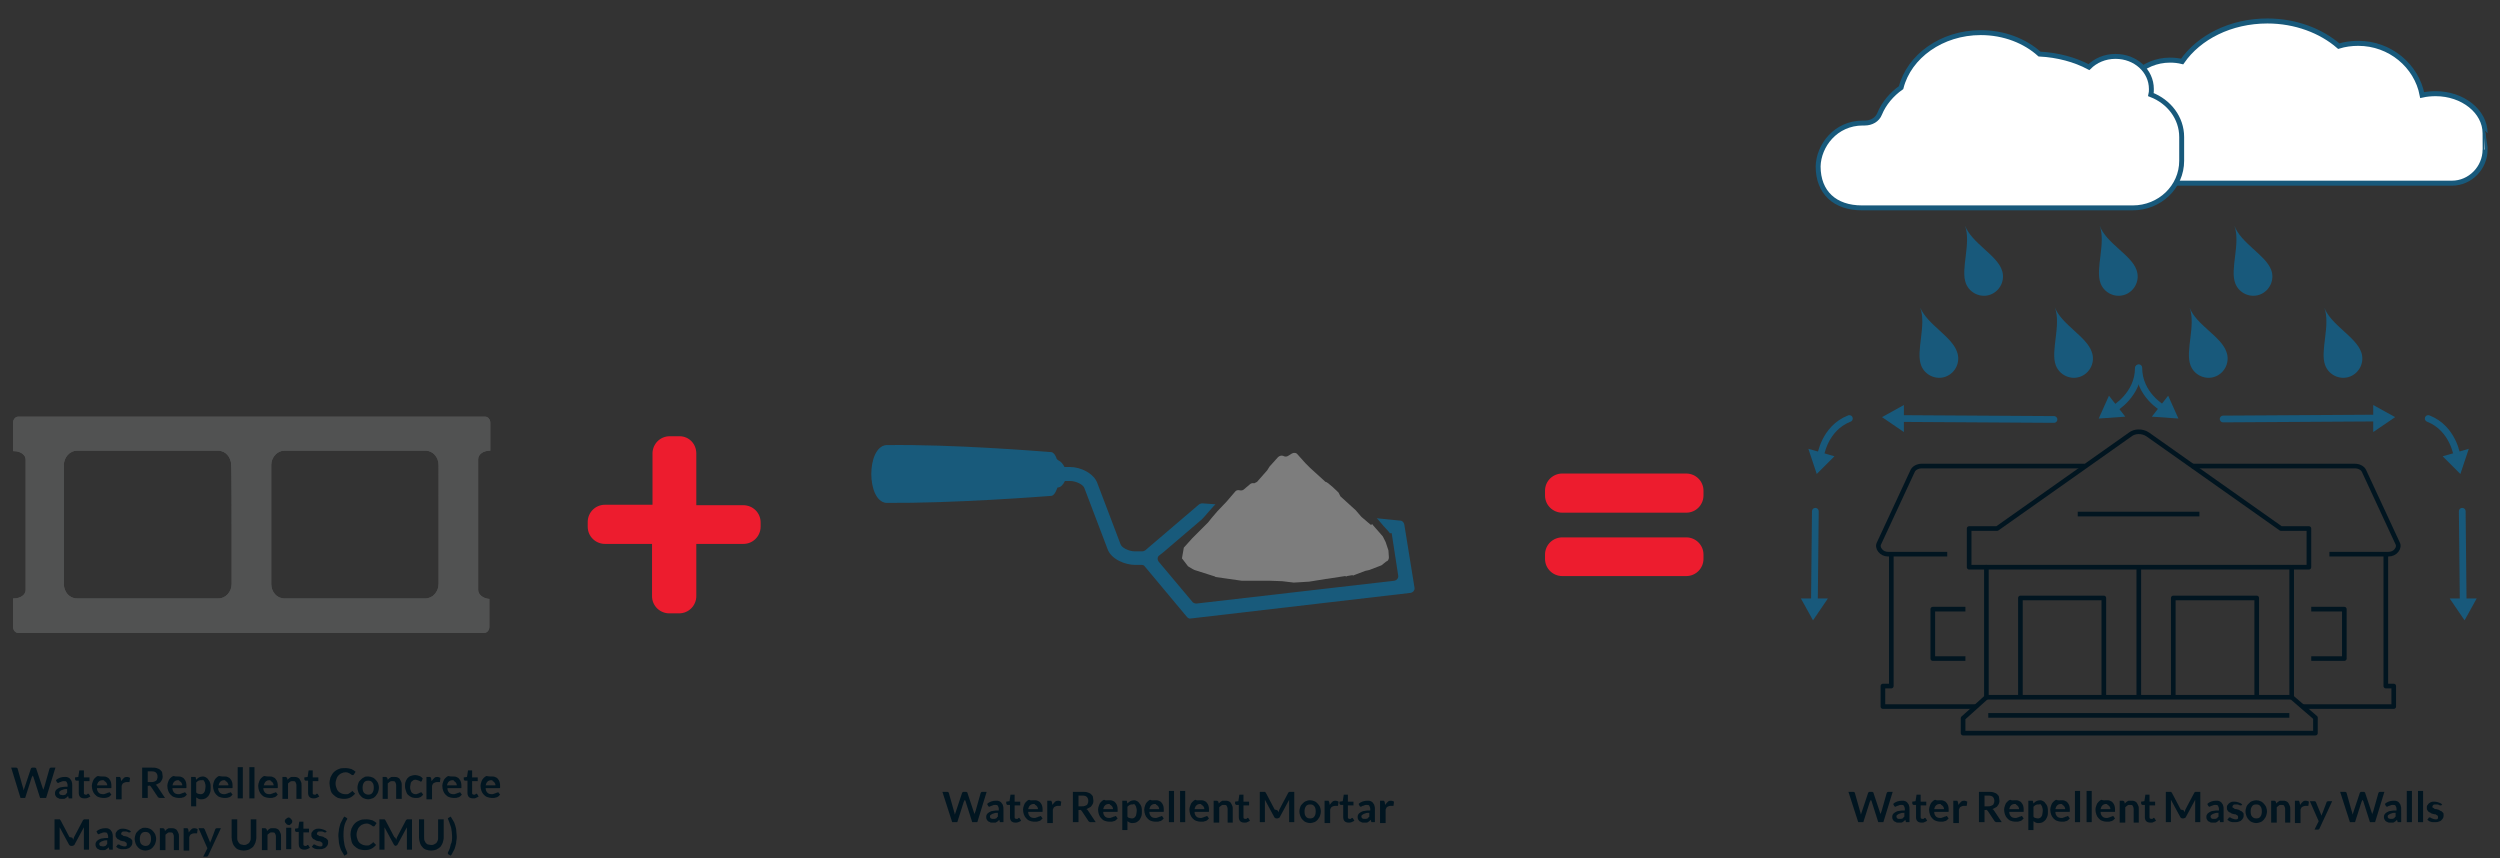 <?xml version="1.0" encoding="utf-8"?>
<!-- Generator: Adobe Illustrator 26.0.2, SVG Export Plug-In . SVG Version: 6.00 Build 0)  -->
<svg version="1.1" id="Layer_1" xmlns="http://www.w3.org/2000/svg" xmlns:xlink="http://www.w3.org/1999/xlink" x="0px" y="0px"
	 width="536.4px" height="184.1px" viewBox="0 0 536.4 184.1" style="enable-background:new 0 0 536.4 184.1;" xml:space="preserve"
	>
<rect x="0" y="0" width="536.4" height="184.1" fill="#333333" stroke="none"/>
<style type="text/css">
	.st0{fill:none;stroke:#011520;stroke-width:0.996;stroke-linejoin:round;stroke-miterlimit:10;}
	.st1{fill:#FFFFFF;stroke:#18597B;stroke-width:1.076;stroke-linecap:round;stroke-miterlimit:10;}
	.st2{fill:#FFFFFF;stroke:#18597B;stroke-width:1.055;stroke-linecap:round;stroke-miterlimit:10;}
	.st3{fill:#18597B;}
	.st4{fill:none;stroke:#18597B;stroke-width:1.445;stroke-linecap:round;stroke-miterlimit:10;}
	.st5{fill:#515252;}
	.st6{fill:#7D7D7D;}
	.st7{fill:#185A7B;}
	.st8{fill:#ED1C2E;}
	.st9{fill:#011520;}
</style>
<g>
	<g>
		<polyline class="st0" points="421.7,141.3 414.7,141.3 414.7,130.7 421.7,130.7 		"/>
		<polyline class="st0" points="405.8,118.9 405.8,147.2 404,147.2 404,151.6 423.9,151.6 		"/>
		<path class="st0" d="M447.3,100h-35c-0.8,0-1.6,0.4-1.9,1l-7.2,15.5c-0.3,0.5-0.2,1.1,0.2,1.6c0.4,0.5,1,0.8,1.7,0.8h12.7"/>
		<polyline class="st0" points="495.9,141.3 503,141.3 503,130.7 495.9,130.7 		"/>
		<polyline class="st0" points="511.9,118.9 511.9,147.2 513.6,147.2 513.6,151.6 493.9,151.6 		"/>
		<path class="st0" d="M470.3,100h35c0.8,0,1.6,0.4,1.9,1l7.2,15.5c0.3,0.5,0.2,1.1-0.2,1.6c-0.4,0.5-1,0.8-1.7,0.8h-12.7"/>
		<path class="st0" d="M457.1,93.2l-28.6,20.2h-6v8.3h3.7v27.9l-5,4.5v3.2h75.6V154l-5.1-4.4v-27.9h3.7v-8.3h-6l-28.6-20.2
			C459.6,92.4,458,92.5,457.1,93.2z"/>
		<line class="st0" x1="471.9" y1="110.3" x2="445.8" y2="110.3"/>
		<line class="st0" x1="491.2" y1="153.5" x2="426.6" y2="153.5"/>
		<line class="st0" x1="491.6" y1="149.6" x2="426.1" y2="149.6"/>
		<line class="st0" x1="426.1" y1="121.7" x2="491.6" y2="121.7"/>
		<line class="st0" x1="458.9" y1="121.7" x2="458.9" y2="149.6"/>
		<polyline class="st0" points="433.5,149.6 433.5,128.3 451.4,128.3 451.4,149.6 		"/>
		<polyline class="st0" points="466.3,149.6 466.3,128.3 484.2,128.3 484.2,149.6 		"/>
	</g>
	<path class="st1" d="M533.2,28.6c0-4.7-4.8-8.5-10.6-8.5c-1,0-2,0.1-2.9,0.3c-1.2-6.3-6.9-11.1-13.7-11.1c-1.5,0-2.9,0.2-4.2,0.6
		c-3.8-3.3-9.3-5.4-15.3-5.4c-7.9,0-14.7,3.5-18.3,8.7c-0.8-0.2-1.7-0.3-2.6-0.3c-5.9,0-10.6,4.7-10.6,10.4v8.8c0,4,3.2,7.2,7,7.2
		h64.1c3.9,0,7.1-3.3,7.1-7.2C533.2,32.1,533.2,28.9,533.2,28.6z"/>
	<path class="st2" d="M399.7,26.4c0.1,0,0.3,0,0.4,0c1.4,0,2.7-0.7,3.2-2c0.9-2.2,2.6-4.2,4.6-5.6c1.7-6.7,8.7-11.8,17.1-11.8
		c5,0,9.5,1.8,12.6,4.6c3.9,0.2,7.6,1.2,10.6,2.8c1.4-1.4,3.4-2.3,5.7-2.3c4.3,0,7.7,3.1,7.7,7c0,0.4,0,0.8-0.1,1.2
		c3.9,1.5,6.6,5,6.6,9.1v5.1c0,5.6-4.7,10.1-10.5,10.1h-58.1c-5.8,0-9.4-3.3-9.4-8.9C390.2,31.3,393.8,26.4,399.7,26.4z"/>
	<path class="st3" d="M440.9,66c1.4,3.8-1,9.3,0.2,12.4c0.8,2.1,3.2,3.2,5.3,2.4c2.1-0.8,3.2-3.2,2.4-5.3
		C447.7,72.2,442.4,69.7,440.9,66z"/>
	<path class="st3" d="M469.8,66c1.4,3.8-1,9.3,0.2,12.4c0.8,2.1,3.2,3.2,5.3,2.4c2.1-0.8,3.2-3.2,2.4-5.3
		C476.6,72.2,471.2,69.7,469.8,66z"/>
	<path class="st3" d="M412,66c1.4,3.8-1,9.3,0.2,12.4c0.8,2.1,3.2,3.2,5.3,2.4c2.1-0.8,3.2-3.2,2.4-5.3
		C418.8,72.2,413.6,69.7,412,66z"/>
	<path class="st3" d="M450.5,48.4c1.4,3.8-1,9.3,0.2,12.4c0.8,2.1,3.2,3.2,5.3,2.4c2.1-0.8,3.2-3.2,2.4-5.3
		C457.3,54.7,451.9,52.2,450.5,48.4z"/>
	<path class="st3" d="M479.4,48.4c1.4,3.8-1,9.3,0.2,12.4c0.8,2.1,3.2,3.2,5.3,2.4c2.1-0.8,3.2-3.2,2.4-5.3
		C486.1,54.7,480.8,52.2,479.4,48.4z"/>
	<path class="st3" d="M421.6,48.4c1.4,3.8-1,9.3,0.2,12.4c0.8,2.1,3.2,3.2,5.3,2.4c2.1-0.8,3.2-3.2,2.4-5.3
		C428.4,54.7,423.1,52.2,421.6,48.4z"/>
	<path class="st3" d="M498.7,66c1.4,3.8-1,9.3,0.2,12.4c0.8,2.1,3.2,3.2,5.3,2.4c2.1-0.8,3.2-3.2,2.4-5.3
		C505.4,72.2,500.1,69.7,498.7,66z"/>
	<g>
		<g>
			<g>
				<g>
					<path class="st4" d="M528.3,109.7l0.2,19.5"/>
					<polygon class="st3" points="525.6,128.4 528.8,133.1 531.4,128.4 					"/>
				</g>
			</g>
		</g>
	</g>
	<g>
		<g>
			<g>
				<g>
					<path class="st4" d="M477,89.9l33-0.2"/>
					<polygon class="st3" points="509.2,92.7 513.9,89.5 509.2,86.9 					"/>
				</g>
			</g>
		</g>
	</g>
	<g>
		<g>
			<g>
				<g>
					<path class="st4" d="M458.9,78.9c0,5.8,5.2,8.7,5.2,8.7"/>
					<polygon class="st3" points="461.7,89.4 467.4,89.8 465.2,84.9 					"/>
				</g>
			</g>
		</g>
	</g>
	<g>
		<g>
			<g>
				<g>
					<path class="st4" d="M527.2,97.9c0,0-0.8-6-6.2-8.1"/>
					<polygon class="st3" points="524.1,97.9 527.9,101.7 529.7,96.3 					"/>
				</g>
			</g>
		</g>
	</g>
	<g>
		<g>
			<g>
				<g>
					<path class="st4" d="M389.3,129.2l0.2-19.5"/>
					<polygon class="st3" points="386.4,128.4 389,133.1 392.2,128.4 					"/>
				</g>
			</g>
		</g>
	</g>
	<g>
		<g>
			<g>
				<g>
					<path class="st4" d="M407.7,89.8l33,0.2"/>
					<polygon class="st3" points="408.5,86.9 403.8,89.5 408.5,92.7 					"/>
				</g>
			</g>
		</g>
	</g>
	<g>
		<g>
			<g>
				<g>
					<path class="st4" d="M453.6,87.7c0,0,5.2-3,5.2-8.7"/>
					<polygon class="st3" points="452.5,84.9 450.3,89.8 456,89.4 					"/>
				</g>
			</g>
		</g>
	</g>
	<g>
		<g>
			<g>
				<g>
					<path class="st4" d="M396.8,89.8c-5.4,2.1-6.2,8.1-6.2,8.1"/>
					<polygon class="st3" points="388,96.3 389.8,101.7 393.6,97.9 					"/>
				</g>
			</g>
		</g>
	</g>
</g>
<g>
	<g>
		<path id="SVGID_1_" class="st5" d="M102.6,126.6V98.5c0-1,1.1-1.8,2.5-1.8c0,0,0,0,0.1,0v-6c0-0.7-0.5-1.3-1.1-1.3H3.9
			c-0.6,0-1.1,0.6-1.1,1.3v6.1c0.1,0,0.1,0,0.2,0l0,0c1.4,0,2.5,0.8,2.5,1.8V113v13.6c0,1-1.1,1.8-2.5,1.8l0,0c-0.1,0-0.1,0-0.2,0
			v6.1c0,0.7,0.5,1.3,1.1,1.3h100c0.6,0,1.1-0.6,1.1-1.3v-6c0,0,0,0-0.1,0C103.7,128.4,102.6,127.6,102.6,126.6z M49.7,113v12.3
			c0,1.7-1.3,3.1-2.8,3.1H16.5c-1.6,0-2.8-1.4-2.8-3.1V99.8c0-1.7,1.3-3.1,2.8-3.1h30.3c1.6,0,2.8,1.4,2.8,3.1
			C49.7,99.8,49.7,113,49.7,113z M94.1,113v12.3c0,1.7-1.3,3.1-2.8,3.1H61c-1.6,0-2.8-1.4-2.8-3.1V99.8c0-1.7,1.3-3.1,2.8-3.1h30.3
			c1.6,0,2.8,1.4,2.8,3.1V113z"/>
	</g>
	<g>
		<defs>
			<path id="SVGID_00000027564547041415905530000017731982472213552020_" d="M102.6,126.6V98.5c0-1,1.1-1.8,2.5-1.8c0,0,0,0,0.1,0
				v-6c0-0.7-0.5-1.3-1.1-1.3H3.9c-0.6,0-1.1,0.6-1.1,1.3v6.1c0.1,0,0.1,0,0.2,0l0,0c1.4,0,2.5,0.8,2.5,1.8V113v13.6
				c0,1-1.1,1.8-2.5,1.8l0,0c-0.1,0-0.1,0-0.2,0v6.1c0,0.7,0.5,1.3,1.1,1.3h100c0.6,0,1.1-0.6,1.1-1.3v-6c0,0,0,0-0.1,0
				C103.7,128.4,102.6,127.6,102.6,126.6z M49.7,113v12.3c0,1.7-1.3,3.1-2.8,3.1H16.5c-1.6,0-2.8-1.4-2.8-3.1V99.8
				c0-1.7,1.3-3.1,2.8-3.1h30.3c1.6,0,2.8,1.4,2.8,3.1C49.7,99.8,49.7,113,49.7,113z M94.1,113v12.3c0,1.7-1.3,3.1-2.8,3.1H61
				c-1.6,0-2.8-1.4-2.8-3.1V99.8c0-1.7,1.3-3.1,2.8-3.1h30.3c1.6,0,2.8,1.4,2.8,3.1V113z"/>
		</defs>
		<use xlink:href="#SVGID_00000027564547041415905530000017731982472213552020_"  style="overflow:visible;fill:#515252;"/>
		<clipPath id="SVGID_00000163035024515708781810000008854596105022196406_">
			<use xlink:href="#SVGID_00000027564547041415905530000017731982472213552020_"  style="overflow:visible;"/>
		</clipPath>
	</g>
</g>
<g>
	<g>
		<path class="st6" d="M259.2,112.1L259.2,112.1c0,0-3.1,3.1-3.4,3.4l-1.8,2l-0.4,2.3l1.3,1.7l1,0.6l0.4,0.2l4.4,1.4l0.1,0.1
			l5.6,0.8l5.9,0l0,0l0,0l2.8,0.1l0,0l0,0l2.5,0.3l3.3-0.2l3.7-0.6l0,0l0.1,0l3.9-0.6l0.3,0.1l0.1-0.1l1.2-0.2l0.1,0.1l0.5-0.2
			l2.1-0.8l0.9-0.2l2.6-1l1-0.8c0.4-0.1,0.6-0.5,0.6-0.9l-0.1-1.5l-0.6-1.8l-0.6-1.2l-0.7-0.8l-1.4-1.6l-0.1-0.2l-0.4,0.1l-2-1.7
			l-1.2-1.4l-3.3-3l-0.4-0.8c0,0-2.4-2.4-2.8-2.3l-3.3-3l-1-1l-1.7-1.9c-0.3-0.4-0.8-0.4-1.2-0.2l-0.8,0.5c-0.3,0.2-0.6,0.2-0.9,0.1
			l-0.2-0.1c-0.4-0.1-0.8,0-1.1,0.3l-1.8,2l-0.5,0.8l-2.2,2.5l-0.6,0.3c-0.3-0.1-0.7,0-0.9,0.2l-1.3,1.1c-0.2,0.2-0.6,0.3-0.9,0.2
			l0,0c-0.4-0.1-0.8,0-1,0.3l-1.8,2.1l-1.9,2l-0.1,0.1l-1.2,1.4L259.2,112.1z"/>
		<path class="st7" d="M301.3,112.5c-0.1-0.4-0.4-0.8-0.9-0.8l-5-0.5l0.3,0.3l1.1,1.3l1.1,1.2l0.3,0.4l0.4,0l1.4,9.1
			c0.1,0.5-0.3,1-0.8,1.1l-42.5,4.9c-0.3,0-0.6-0.1-0.8-0.3l-6.8-8.1l-0.5-0.6c-0.3-0.4-0.3-1,0.1-1.3l0.9-0.7l8.2-7v0l0.4-0.4
			l1.4-1.6l0.8-0.9l0.4-0.4l-2.8-0.2c-0.3,0-0.5,0.1-0.7,0.2l-11.6,9.9c-0.2,0.1-0.4,0.2-0.6,0.2h-1.6c-1.3,0-2.9-0.8-3.1-1.6
			l-4.9-12.9c-0.7-2.2-3.6-3.6-5.9-3.6h-1.2c-0.3-0.6-0.7-1.1-1.1-1.3c-0.2-0.1-0.5-0.3-0.6-0.5c-0.1-0.4-0.3-0.7-0.5-1
			c-0.2-0.2-0.4-0.4-0.7-0.4c-2.8-0.2-20.9-1.7-35.4-1.5c-4.2,0.5-4.2,11.9,0,12.4c14.6,0.1,32.6-1.3,35.4-1.5
			c0.3,0,0.5-0.2,0.7-0.4c0.3-0.4,0.5-0.9,0.7-1.4c0.7,0,1.2-0.6,1.6-1.4h1.1c1.3,0,2.9,0.8,3.1,1.6l4.9,12.9c0.8,2.4,4,3.5,5.9,3.5
			h1.4c0.3,0,0.6,0.1,0.7,0.3l9.1,10.9c0.2,0.2,0.5,0.4,0.8,0.3l47.2-5.5c0.5-0.1,0.9-0.6,0.8-1.1L301.3,112.5z"/>
	</g>
</g>
<g>
	<path class="st8" d="M149.4,97.3v11.1h10.1c2,0,3.7,1.6,3.7,3.7v0.9c0,2-1.6,3.7-3.7,3.7h-10.1v11.2c0,2-1.6,3.7-3.7,3.7h-2.1
		c-2,0-3.7-1.6-3.7-3.7v-11.2h-10.1c-2,0-3.7-1.6-3.7-3.7V112c0-2,1.6-3.7,3.7-3.7H140V97.3c0-2,1.6-3.7,3.7-3.7h2.1
		C147.8,93.6,149.4,95.2,149.4,97.3z"/>
</g>
<g>
	<path class="st8" d="M335.2,101.6h26.6c2,0,3.7,1.6,3.7,3.7v1c0,2-1.6,3.7-3.7,3.7h-26.6c-2,0-3.7-1.6-3.7-3.7v-1
		C331.5,103.2,333.2,101.6,335.2,101.6z M335.2,115.3h26.6c2,0,3.7,1.6,3.7,3.7v0.9c0,2-1.6,3.7-3.7,3.7h-26.6c-2,0-3.7-1.6-3.7-3.7
		v-0.9C331.5,116.9,333.2,115.3,335.2,115.3z"/>
</g>
<g>
	<g>
		<path class="st9" d="M2.4,164.7h1c0.1,0,0.2,0,0.3,0.1s0.1,0.1,0.1,0.2l1.1,3.9c0,0.1,0.1,0.2,0.1,0.3s0,0.2,0.1,0.4
			c0-0.1,0-0.2,0.1-0.4c0-0.1,0.1-0.2,0.1-0.3l1.3-3.9c0-0.1,0.1-0.1,0.1-0.2c0.1-0.1,0.2-0.1,0.3-0.1h0.4c0.1,0,0.2,0,0.3,0.1
			s0.1,0.1,0.1,0.2l1.3,3.9c0.1,0.2,0.1,0.4,0.2,0.6c0-0.1,0-0.2,0.1-0.3c0-0.1,0-0.2,0.1-0.3l1.1-3.9c0-0.1,0.1-0.1,0.1-0.2
			c0.1-0.1,0.2-0.1,0.3-0.1h0.9l-2,6.5H8.6l-1.4-4.4c0-0.1,0-0.1-0.1-0.2c0-0.1,0-0.1-0.1-0.2c0,0.1,0,0.1-0.1,0.2
			c0,0.1,0,0.1-0.1,0.2l-1.4,4.4H4.4L2.4,164.7z"/>
		<path class="st9" d="M15.5,171.3H15c-0.1,0-0.2,0-0.2,0c-0.1,0-0.1-0.1-0.1-0.2l-0.1-0.3c-0.1,0.1-0.2,0.2-0.3,0.3
			c-0.1,0.1-0.2,0.1-0.3,0.2s-0.2,0.1-0.4,0.1c-0.1,0-0.3,0-0.5,0c-0.2,0-0.4,0-0.5-0.1s-0.3-0.1-0.4-0.2s-0.2-0.2-0.3-0.4
			c-0.1-0.2-0.1-0.3-0.1-0.5c0-0.2,0-0.3,0.1-0.5c0.1-0.2,0.2-0.3,0.5-0.5c0.2-0.1,0.5-0.3,0.8-0.3c0.4-0.1,0.8-0.1,1.3-0.1v-0.3
			c0-0.3-0.1-0.5-0.2-0.7s-0.3-0.2-0.6-0.2c-0.2,0-0.3,0-0.5,0.1s-0.2,0.1-0.3,0.1s-0.2,0.1-0.2,0.1s-0.2,0.1-0.2,0.1
			c-0.1,0-0.1,0-0.2-0.1c-0.1,0-0.1-0.1-0.1-0.1l-0.2-0.4c0.5-0.5,1.2-0.7,1.9-0.7c0.3,0,0.5,0,0.7,0.1c0.2,0.1,0.4,0.2,0.5,0.4
			c0.1,0.2,0.3,0.3,0.3,0.6c0.1,0.2,0.1,0.5,0.1,0.7V171.3z M13.4,170.6c0.1,0,0.2,0,0.3,0c0.1,0,0.2-0.1,0.3-0.1
			c0.1,0,0.2-0.1,0.2-0.2s0.2-0.1,0.2-0.2v-0.8c-0.3,0-0.6,0-0.8,0.1s-0.4,0.1-0.5,0.2s-0.2,0.1-0.3,0.2c-0.1,0.1-0.1,0.2-0.1,0.3
			c0,0.2,0.1,0.3,0.2,0.4C13,170.5,13.2,170.6,13.4,170.6z"/>
		<path class="st9" d="M18.1,171.3c-0.4,0-0.7-0.1-0.9-0.3c-0.2-0.2-0.3-0.5-0.3-0.9v-2.6h-0.5c-0.1,0-0.1,0-0.2-0.1
			c0,0-0.1-0.1-0.1-0.2v-0.4l0.7-0.1l0.2-1.3c0-0.1,0-0.1,0.1-0.1c0,0,0.1,0,0.2,0H18v1.5h1.2v0.8H18v2.5c0,0.1,0,0.3,0.1,0.3
			c0.1,0.1,0.2,0.1,0.3,0.1c0.1,0,0.1,0,0.2,0c0,0,0.1,0,0.1-0.1c0,0,0.1,0,0.1-0.1c0,0,0.1,0,0.1,0c0,0,0.1,0,0.1,0
			c0,0,0,0,0.1,0.1l0.3,0.5c-0.2,0.1-0.3,0.2-0.6,0.3C18.6,171.3,18.4,171.3,18.1,171.3z"/>
		<path class="st9" d="M22,166.6c0.3,0,0.6,0,0.8,0.1c0.2,0.1,0.5,0.2,0.6,0.4c0.2,0.2,0.3,0.4,0.4,0.7s0.1,0.6,0.1,0.9
			c0,0.1,0,0.2,0,0.2c0,0.1,0,0.1,0,0.1s0,0.1-0.1,0.1c0,0-0.1,0-0.1,0h-2.9c0,0.5,0.2,0.8,0.4,1c0.2,0.2,0.5,0.3,0.9,0.3
			c0.2,0,0.3,0,0.5-0.1c0.1,0,0.2-0.1,0.3-0.1c0.1-0.1,0.2-0.1,0.3-0.1c0.1,0,0.1-0.1,0.2-0.1c0,0,0.1,0,0.1,0c0,0,0.1,0,0.1,0.1
			l0.3,0.4c-0.1,0.1-0.3,0.3-0.4,0.4c-0.2,0.1-0.3,0.2-0.5,0.2c-0.2,0.1-0.3,0.1-0.5,0.1c-0.2,0-0.3,0-0.5,0c-0.3,0-0.6-0.1-0.9-0.2
			c-0.3-0.1-0.5-0.3-0.7-0.5c-0.2-0.2-0.4-0.5-0.5-0.8s-0.2-0.7-0.2-1.1c0-0.3,0.1-0.6,0.2-0.9s0.2-0.5,0.4-0.7
			c0.2-0.2,0.4-0.4,0.7-0.5C21.4,166.6,21.7,166.6,22,166.6z M22,167.4c-0.3,0-0.6,0.1-0.8,0.3c-0.2,0.2-0.3,0.4-0.4,0.8H23
			c0-0.1,0-0.3-0.1-0.4c0-0.1-0.1-0.2-0.2-0.3s-0.2-0.2-0.3-0.2C22.4,167.4,22.2,167.4,22,167.4z"/>
		<path class="st9" d="M24.9,171.3v-4.6h0.7c0.1,0,0.2,0,0.2,0.1s0.1,0.1,0.1,0.2l0.1,0.6c0.2-0.3,0.4-0.5,0.6-0.7
			c0.2-0.2,0.5-0.2,0.7-0.2c0.2,0,0.4,0.1,0.6,0.2l-0.1,0.8c0,0.1,0,0.1-0.1,0.1c0,0-0.1,0-0.1,0c0,0-0.1,0-0.2,0
			c-0.1,0-0.2,0-0.3,0c-0.2,0-0.4,0.1-0.6,0.2c-0.2,0.1-0.3,0.3-0.4,0.6v2.9H24.9z"/>
		<path class="st9" d="M31.7,168.7v2.5h-1.2v-6.5h2c0.4,0,0.8,0,1.1,0.1c0.3,0.1,0.6,0.2,0.8,0.4c0.2,0.2,0.4,0.4,0.4,0.6
			s0.1,0.5,0.1,0.8c0,0.2,0,0.4-0.1,0.6c-0.1,0.2-0.2,0.4-0.3,0.5c-0.1,0.2-0.3,0.3-0.5,0.4c-0.2,0.1-0.4,0.2-0.6,0.3
			c0.2,0.1,0.3,0.2,0.4,0.4l1.6,2.4h-1.1c-0.1,0-0.2,0-0.3-0.1c-0.1,0-0.1-0.1-0.2-0.2l-1.4-2.1c-0.1-0.1-0.1-0.1-0.2-0.2
			s-0.2,0-0.3,0H31.7z M31.7,167.8h0.8c0.2,0,0.4,0,0.6-0.1c0.2-0.1,0.3-0.1,0.4-0.2s0.2-0.2,0.2-0.4c0.1-0.1,0.1-0.3,0.1-0.5
			c0-0.3-0.1-0.6-0.3-0.8s-0.5-0.3-1-0.3h-0.8V167.8z"/>
		<path class="st9" d="M38.1,166.6c0.3,0,0.6,0,0.8,0.1c0.2,0.1,0.5,0.2,0.6,0.4c0.2,0.2,0.3,0.4,0.4,0.7s0.1,0.6,0.1,0.9
			c0,0.1,0,0.2,0,0.2c0,0.1,0,0.1,0,0.1s0,0.1-0.1,0.1c0,0-0.1,0-0.1,0H37c0,0.5,0.2,0.8,0.4,1c0.2,0.2,0.5,0.3,0.9,0.3
			c0.2,0,0.3,0,0.5-0.1c0.1,0,0.2-0.1,0.3-0.1c0.1-0.1,0.2-0.1,0.3-0.1c0.1,0,0.1-0.1,0.2-0.1c0,0,0.1,0,0.1,0c0,0,0.1,0,0.1,0.1
			l0.3,0.4c-0.1,0.1-0.3,0.3-0.4,0.4c-0.2,0.1-0.3,0.2-0.5,0.2c-0.2,0.1-0.3,0.1-0.5,0.1c-0.2,0-0.3,0-0.5,0c-0.3,0-0.6-0.1-0.9-0.2
			c-0.3-0.1-0.5-0.3-0.7-0.5c-0.2-0.2-0.4-0.5-0.5-0.8s-0.2-0.7-0.2-1.1c0-0.3,0.1-0.6,0.2-0.9s0.2-0.5,0.4-0.7
			c0.2-0.2,0.4-0.4,0.7-0.5C37.5,166.6,37.8,166.6,38.1,166.6z M38.2,167.4c-0.3,0-0.6,0.1-0.8,0.3c-0.2,0.2-0.3,0.4-0.4,0.8h2.1
			c0-0.1,0-0.3-0.1-0.4c0-0.1-0.1-0.2-0.2-0.3s-0.2-0.2-0.3-0.2C38.5,167.4,38.3,167.4,38.2,167.4z"/>
		<path class="st9" d="M41,172.8v-6.1h0.7c0.1,0,0.1,0,0.2,0s0.1,0.1,0.1,0.2l0.1,0.4c0.2-0.2,0.4-0.4,0.6-0.5
			c0.2-0.1,0.5-0.2,0.8-0.2c0.3,0,0.5,0.1,0.7,0.2c0.2,0.1,0.4,0.3,0.5,0.5c0.2,0.2,0.3,0.4,0.4,0.7c0.1,0.3,0.1,0.6,0.1,1
			c0,0.3,0,0.7-0.1,1c-0.1,0.3-0.2,0.5-0.4,0.8c-0.2,0.2-0.4,0.4-0.6,0.5c-0.2,0.1-0.5,0.2-0.8,0.2c-0.3,0-0.5,0-0.7-0.1
			s-0.3-0.2-0.5-0.3v1.9H41z M43.2,167.4c-0.2,0-0.4,0-0.6,0.1c-0.2,0.1-0.3,0.2-0.5,0.4v2.1c0.1,0.2,0.3,0.3,0.4,0.3
			s0.3,0.1,0.5,0.1c0.2,0,0.3,0,0.5-0.1c0.1-0.1,0.3-0.2,0.3-0.3c0.1-0.1,0.2-0.3,0.2-0.5s0.1-0.4,0.1-0.7c0-0.3,0-0.5-0.1-0.7
			c0-0.2-0.1-0.3-0.2-0.5s-0.2-0.2-0.3-0.3C43.5,167.5,43.4,167.4,43.2,167.4z"/>
		<path class="st9" d="M48,166.6c0.3,0,0.6,0,0.8,0.1c0.2,0.1,0.5,0.2,0.6,0.4c0.2,0.2,0.3,0.4,0.4,0.7s0.1,0.6,0.1,0.9
			c0,0.1,0,0.2,0,0.2c0,0.1,0,0.1,0,0.1s0,0.1-0.1,0.1c0,0-0.1,0-0.1,0h-2.9c0,0.5,0.2,0.8,0.4,1c0.2,0.2,0.5,0.3,0.9,0.3
			c0.2,0,0.3,0,0.5-0.1c0.1,0,0.2-0.1,0.3-0.1c0.1-0.1,0.2-0.1,0.3-0.1c0.1,0,0.1-0.1,0.2-0.1c0,0,0.1,0,0.1,0c0,0,0.1,0,0.1,0.1
			l0.3,0.4c-0.1,0.1-0.3,0.3-0.4,0.4c-0.2,0.1-0.3,0.2-0.5,0.2c-0.2,0.1-0.3,0.1-0.5,0.1c-0.2,0-0.3,0-0.5,0c-0.3,0-0.6-0.1-0.9-0.2
			c-0.3-0.1-0.5-0.3-0.7-0.5c-0.2-0.2-0.4-0.5-0.5-0.8s-0.2-0.7-0.2-1.1c0-0.3,0.1-0.6,0.2-0.9s0.2-0.5,0.4-0.7
			c0.2-0.2,0.4-0.4,0.7-0.5C47.4,166.6,47.7,166.6,48,166.6z M48.1,167.4c-0.3,0-0.6,0.1-0.8,0.3c-0.2,0.2-0.3,0.4-0.4,0.8H49
			c0-0.1,0-0.3-0.1-0.4c0-0.1-0.1-0.2-0.2-0.3s-0.2-0.2-0.3-0.2C48.4,167.4,48.2,167.4,48.1,167.4z"/>
		<path class="st9" d="M52.1,164.6v6.7H51v-6.7H52.1z"/>
		<path class="st9" d="M54.6,164.6v6.7h-1.1v-6.7H54.6z"/>
		<path class="st9" d="M57.7,166.6c0.3,0,0.6,0,0.8,0.1c0.2,0.1,0.5,0.2,0.6,0.4c0.2,0.2,0.3,0.4,0.4,0.7s0.1,0.6,0.1,0.9
			c0,0.1,0,0.2,0,0.2c0,0.1,0,0.1,0,0.1s0,0.1-0.1,0.1c0,0-0.1,0-0.1,0h-2.9c0,0.5,0.2,0.8,0.4,1c0.2,0.2,0.5,0.3,0.9,0.3
			c0.2,0,0.3,0,0.5-0.1c0.1,0,0.2-0.1,0.3-0.1c0.1-0.1,0.2-0.1,0.3-0.1c0.1,0,0.1-0.1,0.2-0.1c0,0,0.1,0,0.1,0c0,0,0.1,0,0.1,0.1
			l0.3,0.4c-0.1,0.1-0.3,0.3-0.4,0.4c-0.2,0.1-0.3,0.2-0.5,0.2c-0.2,0.1-0.3,0.1-0.5,0.1c-0.2,0-0.3,0-0.5,0c-0.3,0-0.6-0.1-0.9-0.2
			c-0.3-0.1-0.5-0.3-0.7-0.5c-0.2-0.2-0.4-0.5-0.5-0.8s-0.2-0.7-0.2-1.1c0-0.3,0.1-0.6,0.2-0.9s0.2-0.5,0.4-0.7
			c0.2-0.2,0.4-0.4,0.7-0.5C57.1,166.6,57.4,166.6,57.7,166.6z M57.8,167.4c-0.3,0-0.6,0.1-0.8,0.3c-0.2,0.2-0.3,0.4-0.4,0.8h2.1
			c0-0.1,0-0.3-0.1-0.4c0-0.1-0.1-0.2-0.2-0.3s-0.2-0.2-0.3-0.2C58.1,167.4,57.9,167.4,57.8,167.4z"/>
		<path class="st9" d="M60.6,171.3v-4.6h0.7c0.1,0,0.2,0.1,0.3,0.2l0.1,0.4c0.1-0.1,0.2-0.2,0.3-0.3c0.1-0.1,0.2-0.1,0.3-0.2
			c0.1-0.1,0.2-0.1,0.4-0.1c0.1,0,0.3,0,0.4,0c0.3,0,0.5,0,0.7,0.1c0.2,0.1,0.4,0.2,0.5,0.4c0.1,0.2,0.2,0.3,0.3,0.6
			c0.1,0.2,0.1,0.5,0.1,0.7v2.9h-1.1v-2.9c0-0.3-0.1-0.5-0.2-0.7c-0.1-0.2-0.3-0.2-0.6-0.2c-0.2,0-0.4,0-0.5,0.1s-0.3,0.2-0.5,0.4
			v3.3H60.6z"/>
		<path class="st9" d="M67.3,171.3c-0.4,0-0.7-0.1-0.9-0.3c-0.2-0.2-0.3-0.5-0.3-0.9v-2.6h-0.5c-0.1,0-0.1,0-0.2-0.1
			c0,0-0.1-0.1-0.1-0.2v-0.4l0.7-0.1l0.2-1.3c0-0.1,0-0.1,0.1-0.1c0,0,0.1,0,0.2,0h0.6v1.5h1.2v0.8h-1.2v2.5c0,0.1,0,0.3,0.1,0.3
			c0.1,0.1,0.2,0.1,0.3,0.1c0.1,0,0.1,0,0.2,0c0,0,0.1,0,0.1-0.1c0,0,0.1,0,0.1-0.1c0,0,0.1,0,0.1,0c0,0,0.1,0,0.1,0
			c0,0,0,0,0.1,0.1l0.3,0.5c-0.2,0.1-0.3,0.2-0.6,0.3C67.7,171.3,67.5,171.3,67.3,171.3z"/>
		<path class="st9" d="M75.5,169.7c0.1,0,0.1,0,0.2,0.1l0.5,0.5c-0.3,0.3-0.6,0.6-1,0.8c-0.4,0.2-0.8,0.3-1.4,0.3
			c-0.5,0-0.9-0.1-1.3-0.2c-0.4-0.2-0.7-0.4-1-0.7s-0.5-0.6-0.6-1.1s-0.2-0.9-0.2-1.3c0-0.5,0.1-0.9,0.2-1.3
			c0.2-0.4,0.4-0.8,0.7-1.1s0.6-0.5,1.1-0.7c0.4-0.2,0.9-0.2,1.4-0.2c0.5,0,0.9,0.1,1.3,0.2c0.4,0.2,0.7,0.4,0.9,0.6l-0.4,0.6
			c0,0-0.1,0.1-0.1,0.1c0,0-0.1,0-0.2,0c-0.1,0-0.1,0-0.2-0.1c-0.1-0.1-0.2-0.1-0.3-0.2c-0.1-0.1-0.3-0.1-0.4-0.2
			c-0.2-0.1-0.4-0.1-0.6-0.1c-0.3,0-0.6,0.1-0.8,0.2c-0.3,0.1-0.5,0.3-0.7,0.5c-0.2,0.2-0.3,0.4-0.4,0.7c-0.1,0.3-0.2,0.6-0.2,1
			c0,0.4,0.1,0.7,0.2,1c0.1,0.3,0.2,0.5,0.4,0.7c0.2,0.2,0.4,0.3,0.6,0.4s0.5,0.2,0.8,0.2c0.2,0,0.3,0,0.4,0c0.1,0,0.3,0,0.4-0.1
			s0.2-0.1,0.3-0.2s0.2-0.1,0.3-0.2c0,0,0.1,0,0.1-0.1C75.4,169.7,75.5,169.7,75.5,169.7z"/>
		<path class="st9" d="M79,166.6c0.3,0,0.7,0.1,0.9,0.2c0.3,0.1,0.5,0.3,0.7,0.5c0.2,0.2,0.4,0.5,0.5,0.7c0.1,0.3,0.2,0.6,0.2,1
			c0,0.4-0.1,0.7-0.2,1c-0.1,0.3-0.3,0.5-0.5,0.8c-0.2,0.2-0.4,0.4-0.7,0.5c-0.3,0.1-0.6,0.2-0.9,0.2c-0.3,0-0.7-0.1-0.9-0.2
			c-0.3-0.1-0.5-0.3-0.7-0.5s-0.4-0.5-0.5-0.8s-0.2-0.6-0.2-1c0-0.4,0.1-0.7,0.2-1s0.3-0.5,0.5-0.7s0.4-0.4,0.7-0.5
			C78.3,166.6,78.6,166.6,79,166.6z M79,170.5c0.4,0,0.7-0.1,0.9-0.4c0.2-0.3,0.3-0.6,0.3-1.1s-0.1-0.9-0.3-1.1
			c-0.2-0.3-0.5-0.4-0.9-0.4c-0.4,0-0.7,0.1-0.9,0.4c-0.2,0.3-0.3,0.6-0.3,1.1s0.1,0.9,0.3,1.1C78.3,170.3,78.6,170.5,79,170.5z"/>
		<path class="st9" d="M82.1,171.3v-4.6h0.7c0.1,0,0.2,0.1,0.3,0.2l0.1,0.4c0.1-0.1,0.2-0.2,0.3-0.3c0.1-0.1,0.2-0.1,0.3-0.2
			c0.1-0.1,0.2-0.1,0.4-0.1c0.1,0,0.3,0,0.4,0c0.3,0,0.5,0,0.7,0.1c0.2,0.1,0.4,0.2,0.5,0.4c0.1,0.2,0.2,0.3,0.3,0.6
			c0.1,0.2,0.1,0.5,0.1,0.7v2.9H85v-2.9c0-0.3-0.1-0.5-0.2-0.7c-0.1-0.2-0.3-0.2-0.6-0.2c-0.2,0-0.4,0-0.5,0.1s-0.3,0.2-0.5,0.4v3.3
			H82.1z"/>
		<path class="st9" d="M90.5,167.6C90.4,167.7,90.4,167.7,90.5,167.6c-0.1,0.1-0.2,0.1-0.2,0.1c-0.1,0-0.1,0-0.2-0.1
			c-0.1,0-0.1-0.1-0.2-0.1c-0.1,0-0.2-0.1-0.3-0.1c-0.1,0-0.2-0.1-0.4-0.1c-0.2,0-0.4,0-0.5,0.1c-0.1,0.1-0.3,0.2-0.4,0.3
			s-0.2,0.3-0.2,0.5s-0.1,0.4-0.1,0.6c0,0.2,0,0.5,0.1,0.7c0.1,0.2,0.1,0.4,0.2,0.5c0.1,0.1,0.2,0.2,0.4,0.3s0.3,0.1,0.5,0.1
			c0.2,0,0.3,0,0.4-0.1c0.1,0,0.2-0.1,0.3-0.1c0.1-0.1,0.1-0.1,0.2-0.1c0.1,0,0.1-0.1,0.2-0.1c0.1,0,0.2,0,0.2,0.1l0.3,0.4
			c-0.1,0.1-0.3,0.3-0.4,0.4c-0.1,0.1-0.3,0.2-0.4,0.2c-0.2,0.1-0.3,0.1-0.5,0.1c-0.2,0-0.3,0-0.5,0c-0.3,0-0.6-0.1-0.8-0.2
			s-0.5-0.3-0.7-0.5s-0.3-0.5-0.4-0.8c-0.1-0.3-0.2-0.6-0.2-1c0-0.3,0-0.7,0.1-0.9c0.1-0.3,0.2-0.5,0.4-0.8c0.2-0.2,0.4-0.4,0.7-0.5
			s0.6-0.2,1-0.2c0.3,0,0.6,0.1,0.9,0.2c0.3,0.1,0.5,0.3,0.7,0.5L90.5,167.6z"/>
		<path class="st9" d="M91.5,171.3v-4.6h0.7c0.1,0,0.2,0,0.2,0.1s0.1,0.1,0.1,0.2l0.1,0.6c0.2-0.3,0.4-0.5,0.6-0.7
			c0.2-0.2,0.5-0.2,0.7-0.2c0.2,0,0.4,0.1,0.6,0.2l-0.1,0.8c0,0.1,0,0.1-0.1,0.1c0,0-0.1,0-0.1,0c0,0-0.1,0-0.2,0
			c-0.1,0-0.2,0-0.3,0c-0.2,0-0.4,0.1-0.6,0.2c-0.2,0.1-0.3,0.3-0.4,0.6v2.9H91.5z"/>
		<path class="st9" d="M97.1,166.6c0.3,0,0.6,0,0.8,0.1c0.2,0.1,0.5,0.2,0.6,0.4c0.2,0.2,0.3,0.4,0.4,0.7s0.1,0.6,0.1,0.9
			c0,0.1,0,0.2,0,0.2c0,0.1,0,0.1,0,0.1s0,0.1-0.1,0.1c0,0-0.1,0-0.1,0H96c0,0.5,0.2,0.8,0.4,1c0.2,0.2,0.5,0.3,0.9,0.3
			c0.2,0,0.3,0,0.5-0.1c0.1,0,0.2-0.1,0.3-0.1c0.1-0.1,0.2-0.1,0.3-0.1c0.1,0,0.1-0.1,0.2-0.1c0,0,0.1,0,0.1,0c0,0,0.1,0,0.1,0.1
			l0.3,0.4c-0.1,0.1-0.3,0.3-0.4,0.4c-0.2,0.1-0.3,0.2-0.5,0.2c-0.2,0.1-0.3,0.1-0.5,0.1c-0.2,0-0.3,0-0.5,0c-0.3,0-0.6-0.1-0.9-0.2
			c-0.3-0.1-0.5-0.3-0.7-0.5c-0.2-0.2-0.4-0.5-0.5-0.8s-0.2-0.7-0.2-1.1c0-0.3,0.1-0.6,0.2-0.9s0.2-0.5,0.4-0.7
			c0.2-0.2,0.4-0.4,0.7-0.5C96.5,166.6,96.8,166.6,97.1,166.6z M97.1,167.4c-0.3,0-0.6,0.1-0.8,0.3c-0.2,0.2-0.3,0.4-0.4,0.8h2.1
			c0-0.1,0-0.3-0.1-0.4c0-0.1-0.1-0.2-0.2-0.3s-0.2-0.2-0.3-0.2C97.4,167.4,97.3,167.4,97.1,167.4z"/>
		<path class="st9" d="M101.5,171.3c-0.4,0-0.7-0.1-0.9-0.3c-0.2-0.2-0.3-0.5-0.3-0.9v-2.6h-0.5c-0.1,0-0.1,0-0.2-0.1
			c0,0-0.1-0.1-0.1-0.2v-0.4l0.7-0.1l0.2-1.3c0-0.1,0-0.1,0.1-0.1c0,0,0.1,0,0.2,0h0.6v1.5h1.2v0.8h-1.2v2.5c0,0.1,0,0.3,0.1,0.3
			c0.1,0.1,0.2,0.1,0.3,0.1c0.1,0,0.1,0,0.2,0c0,0,0.1,0,0.1-0.1c0,0,0.1,0,0.1-0.1c0,0,0.1,0,0.1,0c0,0,0.1,0,0.1,0
			c0,0,0,0,0.1,0.1l0.3,0.5c-0.2,0.1-0.3,0.2-0.6,0.3C102,171.3,101.8,171.3,101.5,171.3z"/>
		<path class="st9" d="M105.4,166.6c0.3,0,0.6,0,0.8,0.1c0.2,0.1,0.5,0.2,0.6,0.4c0.2,0.2,0.3,0.4,0.4,0.7s0.1,0.6,0.1,0.9
			c0,0.1,0,0.2,0,0.2c0,0.1,0,0.1,0,0.1s0,0.1-0.1,0.1c0,0-0.1,0-0.1,0h-2.9c0,0.5,0.2,0.8,0.4,1c0.2,0.2,0.5,0.3,0.9,0.3
			c0.2,0,0.3,0,0.5-0.1c0.1,0,0.2-0.1,0.3-0.1c0.1-0.1,0.2-0.1,0.3-0.1c0.1,0,0.1-0.1,0.2-0.1c0,0,0.1,0,0.1,0c0,0,0.1,0,0.1,0.1
			l0.3,0.4c-0.1,0.1-0.3,0.3-0.4,0.4c-0.2,0.1-0.3,0.2-0.5,0.2c-0.2,0.1-0.3,0.1-0.5,0.1c-0.2,0-0.3,0-0.5,0c-0.3,0-0.6-0.1-0.9-0.2
			c-0.3-0.1-0.5-0.3-0.7-0.5c-0.2-0.2-0.4-0.5-0.5-0.8s-0.2-0.7-0.2-1.1c0-0.3,0.1-0.6,0.2-0.9s0.2-0.5,0.4-0.7
			c0.2-0.2,0.4-0.4,0.7-0.5C104.8,166.6,105.1,166.6,105.4,166.6z M105.4,167.4c-0.3,0-0.6,0.1-0.8,0.3c-0.2,0.2-0.3,0.4-0.4,0.8
			h2.1c0-0.1,0-0.3-0.1-0.4c0-0.1-0.1-0.2-0.2-0.3s-0.2-0.2-0.3-0.2C105.7,167.4,105.6,167.4,105.4,167.4z"/>
		<path class="st9" d="M15.6,179.9c0,0.1,0.1,0.2,0.1,0.3c0-0.1,0.1-0.2,0.1-0.3c0-0.1,0.1-0.2,0.1-0.3l1.9-3.6c0,0,0-0.1,0.1-0.1
			c0,0,0.1,0,0.1-0.1c0,0,0.1,0,0.1,0c0,0,0.1,0,0.1,0h0.9v6.5h-1.1v-4.2c0-0.1,0-0.2,0-0.3c0-0.1,0-0.2,0-0.3l-2,3.7
			c0,0.1-0.1,0.1-0.2,0.2c-0.1,0-0.2,0.1-0.3,0.1h-0.2c-0.1,0-0.2,0-0.3-0.1c-0.1,0-0.1-0.1-0.2-0.2l-2-3.7c0,0.1,0,0.2,0,0.3
			c0,0.1,0,0.2,0,0.3v4.2h-1.1v-6.5h0.9c0.1,0,0.1,0,0.1,0c0,0,0.1,0,0.1,0c0,0,0.1,0,0.1,0.1c0,0,0.1,0.1,0.1,0.1l1.9,3.6
			C15.6,179.7,15.6,179.8,15.6,179.9z"/>
		<path class="st9" d="M24.2,182.3h-0.5c-0.1,0-0.2,0-0.2,0c-0.1,0-0.1-0.1-0.1-0.2l-0.1-0.3c-0.1,0.1-0.2,0.2-0.3,0.3
			c-0.1,0.1-0.2,0.1-0.3,0.2s-0.2,0.1-0.4,0.1c-0.1,0-0.3,0-0.5,0c-0.2,0-0.4,0-0.5-0.1s-0.3-0.1-0.4-0.2s-0.2-0.2-0.3-0.4
			c-0.1-0.2-0.1-0.3-0.1-0.5c0-0.2,0-0.3,0.1-0.5c0.1-0.2,0.2-0.3,0.5-0.5c0.2-0.1,0.5-0.3,0.8-0.3c0.4-0.1,0.8-0.1,1.3-0.1v-0.3
			c0-0.3-0.1-0.5-0.2-0.7s-0.3-0.2-0.6-0.2c-0.2,0-0.3,0-0.5,0.1s-0.2,0.1-0.3,0.1s-0.2,0.1-0.2,0.1s-0.2,0.1-0.2,0.1
			c-0.1,0-0.1,0-0.2-0.1c-0.1,0-0.1-0.1-0.1-0.1l-0.2-0.4c0.5-0.5,1.2-0.7,1.9-0.7c0.3,0,0.5,0,0.7,0.1c0.2,0.1,0.4,0.2,0.5,0.4
			c0.1,0.2,0.3,0.3,0.3,0.6c0.1,0.2,0.1,0.5,0.1,0.7V182.3z M22,181.6c0.1,0,0.2,0,0.3,0c0.1,0,0.2-0.1,0.3-0.1
			c0.1,0,0.2-0.1,0.2-0.2s0.2-0.1,0.2-0.2v-0.8c-0.3,0-0.6,0-0.8,0.1s-0.4,0.1-0.5,0.2s-0.2,0.1-0.3,0.2c-0.1,0.1-0.1,0.2-0.1,0.3
			c0,0.2,0.1,0.3,0.2,0.4C21.7,181.5,21.8,181.6,22,181.6z"/>
		<path class="st9" d="M28,178.5c0,0-0.1,0.1-0.1,0.1c0,0-0.1,0-0.1,0c-0.1,0-0.1,0-0.2,0c-0.1,0-0.1-0.1-0.2-0.1
			c-0.1,0-0.2-0.1-0.3-0.1s-0.2,0-0.4,0c-0.2,0-0.4,0-0.5,0.1s-0.2,0.2-0.2,0.4c0,0.1,0,0.2,0.1,0.2s0.2,0.1,0.3,0.2
			s0.2,0.1,0.4,0.1c0.1,0,0.3,0.1,0.4,0.1c0.1,0,0.3,0.1,0.4,0.2c0.1,0.1,0.3,0.1,0.4,0.2c0.1,0.1,0.2,0.2,0.3,0.3s0.1,0.3,0.1,0.5
			c0,0.2,0,0.4-0.1,0.6s-0.2,0.3-0.4,0.5s-0.3,0.2-0.6,0.3c-0.2,0.1-0.5,0.1-0.8,0.1c-0.2,0-0.3,0-0.5,0s-0.3-0.1-0.4-0.1
			s-0.3-0.1-0.4-0.2c-0.1-0.1-0.2-0.1-0.3-0.2l0.3-0.4c0-0.1,0.1-0.1,0.1-0.1c0,0,0.1,0,0.2,0s0.1,0,0.2,0.1c0.1,0,0.1,0.1,0.2,0.1
			s0.2,0.1,0.3,0.1s0.2,0.1,0.4,0.1c0.1,0,0.2,0,0.3,0s0.2-0.1,0.2-0.1c0.1-0.1,0.1-0.1,0.1-0.2c0-0.1,0-0.1,0-0.2
			c0-0.1,0-0.2-0.1-0.3c-0.1-0.1-0.2-0.1-0.3-0.2s-0.2-0.1-0.4-0.1c-0.1,0-0.3-0.1-0.4-0.1c-0.1,0-0.3-0.1-0.4-0.2s-0.3-0.1-0.4-0.2
			c-0.1-0.1-0.2-0.2-0.3-0.4c-0.1-0.1-0.1-0.3-0.1-0.5c0-0.2,0-0.4,0.1-0.5s0.2-0.3,0.3-0.4c0.1-0.1,0.3-0.2,0.5-0.3
			s0.5-0.1,0.8-0.1c0.3,0,0.6,0.1,0.9,0.2c0.3,0.1,0.5,0.2,0.7,0.4L28,178.5z"/>
		<path class="st9" d="M31.2,177.6c0.3,0,0.7,0.1,0.9,0.2c0.3,0.1,0.5,0.3,0.7,0.5c0.2,0.2,0.4,0.5,0.5,0.7c0.1,0.3,0.2,0.6,0.2,1
			c0,0.4-0.1,0.7-0.2,1c-0.1,0.3-0.3,0.5-0.5,0.8c-0.2,0.2-0.4,0.4-0.7,0.5c-0.3,0.1-0.6,0.2-0.9,0.2c-0.3,0-0.7-0.1-0.9-0.2
			c-0.3-0.1-0.5-0.3-0.7-0.5s-0.4-0.5-0.5-0.8s-0.2-0.6-0.2-1c0-0.4,0.1-0.7,0.2-1s0.3-0.5,0.5-0.7s0.4-0.4,0.7-0.5
			C30.5,177.6,30.8,177.6,31.2,177.6z M31.2,181.5c0.4,0,0.7-0.1,0.9-0.4c0.2-0.3,0.3-0.6,0.3-1.1s-0.1-0.9-0.3-1.1
			c-0.2-0.3-0.5-0.4-0.9-0.4c-0.4,0-0.7,0.1-0.9,0.4c-0.2,0.3-0.3,0.6-0.3,1.1s0.1,0.9,0.3,1.1C30.5,181.3,30.8,181.5,31.2,181.5z"
			/>
		<path class="st9" d="M34.3,182.3v-4.6H35c0.1,0,0.2,0.1,0.3,0.2l0.1,0.4c0.1-0.1,0.2-0.2,0.3-0.3c0.1-0.1,0.2-0.1,0.3-0.2
			c0.1-0.1,0.2-0.1,0.4-0.1c0.1,0,0.3,0,0.4,0c0.3,0,0.5,0,0.7,0.1c0.2,0.1,0.4,0.2,0.5,0.4c0.1,0.2,0.2,0.3,0.3,0.6
			c0.1,0.2,0.1,0.5,0.1,0.7v2.9h-1.1v-2.9c0-0.3-0.1-0.5-0.2-0.7c-0.1-0.2-0.3-0.2-0.6-0.2c-0.2,0-0.4,0-0.5,0.1s-0.3,0.2-0.5,0.4
			v3.3H34.3z"/>
		<path class="st9" d="M39.4,182.3v-4.6h0.7c0.1,0,0.2,0,0.2,0.1s0.1,0.1,0.1,0.2l0.1,0.6c0.2-0.3,0.4-0.5,0.6-0.7
			c0.2-0.2,0.5-0.2,0.7-0.2c0.2,0,0.4,0.1,0.6,0.2l-0.1,0.8c0,0.1,0,0.1-0.1,0.1c0,0-0.1,0-0.1,0c0,0-0.1,0-0.2,0
			c-0.1,0-0.2,0-0.3,0c-0.2,0-0.4,0.1-0.6,0.2c-0.2,0.1-0.3,0.3-0.4,0.6v2.9H39.4z"/>
		<path class="st9" d="M44.7,183.5c0,0.1-0.1,0.1-0.1,0.2c-0.1,0-0.1,0.1-0.2,0.1h-0.8l0.9-1.8l-1.9-4.3h1c0.1,0,0.2,0,0.2,0.1
			c0,0,0.1,0.1,0.1,0.1l1,2.4c0,0.1,0.1,0.2,0.1,0.2c0,0.1,0,0.2,0.1,0.3c0-0.1,0.1-0.2,0.1-0.3c0-0.1,0.1-0.2,0.1-0.2l0.9-2.4
			c0-0.1,0.1-0.1,0.1-0.1s0.1-0.1,0.2-0.1h0.9L44.7,183.5z"/>
		<path class="st9" d="M52.3,181.3c0.2,0,0.4,0,0.6-0.1c0.2-0.1,0.3-0.2,0.5-0.3c0.1-0.1,0.2-0.3,0.3-0.5c0.1-0.2,0.1-0.4,0.1-0.7
			v-3.9H55v3.9c0,0.4-0.1,0.7-0.2,1.1c-0.1,0.3-0.3,0.6-0.5,0.9c-0.2,0.2-0.5,0.4-0.9,0.6c-0.3,0.1-0.7,0.2-1.1,0.2
			s-0.8-0.1-1.1-0.2c-0.3-0.1-0.6-0.3-0.8-0.6c-0.2-0.2-0.4-0.5-0.5-0.9c-0.1-0.3-0.2-0.7-0.2-1.1v-3.9h1.2v3.9c0,0.2,0,0.5,0.1,0.7
			s0.2,0.4,0.3,0.5s0.3,0.3,0.5,0.3S52.1,181.3,52.3,181.3z"/>
		<path class="st9" d="M56.2,182.3v-4.6h0.7c0.1,0,0.2,0.1,0.3,0.2l0.1,0.4c0.1-0.1,0.2-0.2,0.3-0.3c0.1-0.1,0.2-0.1,0.3-0.2
			c0.1-0.1,0.2-0.1,0.4-0.1c0.1,0,0.3,0,0.4,0c0.3,0,0.5,0,0.7,0.1c0.2,0.1,0.4,0.2,0.5,0.4c0.1,0.2,0.2,0.3,0.3,0.6
			c0.1,0.2,0.1,0.5,0.1,0.7v2.9h-1.1v-2.9c0-0.3-0.1-0.5-0.2-0.7c-0.1-0.2-0.3-0.2-0.6-0.2c-0.2,0-0.4,0-0.5,0.1s-0.3,0.2-0.5,0.4
			v3.3H56.2z"/>
		<path class="st9" d="M62.7,176.3c0,0.1,0,0.2-0.1,0.3s-0.1,0.2-0.2,0.2c-0.1,0.1-0.1,0.1-0.2,0.2S62,177,61.9,177
			c-0.1,0-0.2,0-0.3-0.1c-0.1,0-0.2-0.1-0.2-0.2c-0.1-0.1-0.1-0.1-0.2-0.2c0-0.1-0.1-0.2-0.1-0.3c0-0.1,0-0.2,0.1-0.3
			c0-0.1,0.1-0.2,0.2-0.2c0.1-0.1,0.1-0.1,0.2-0.2c0.1,0,0.2-0.1,0.3-0.1c0.1,0,0.2,0,0.3,0.1s0.2,0.1,0.2,0.2
			c0.1,0.1,0.1,0.1,0.2,0.2S62.7,176.2,62.7,176.3z M62.5,177.6v4.6h-1.1v-4.6H62.5z"/>
		<path class="st9" d="M65.3,182.3c-0.4,0-0.7-0.1-0.9-0.3c-0.2-0.2-0.3-0.5-0.3-0.9v-2.6h-0.5c-0.1,0-0.1,0-0.2-0.1
			c0,0-0.1-0.1-0.1-0.2v-0.4l0.7-0.1l0.2-1.3c0-0.1,0-0.1,0.1-0.1c0,0,0.1,0,0.2,0h0.6v1.5h1.2v0.8h-1.2v2.5c0,0.1,0,0.3,0.1,0.3
			c0.1,0.1,0.2,0.1,0.3,0.1c0.1,0,0.1,0,0.2,0c0,0,0.1,0,0.1-0.1c0,0,0.1,0,0.1-0.1c0,0,0.1,0,0.1,0c0,0,0.1,0,0.1,0
			c0,0,0,0,0.1,0.1l0.3,0.5c-0.2,0.1-0.3,0.2-0.6,0.3C65.7,182.3,65.5,182.3,65.3,182.3z"/>
		<path class="st9" d="M70,178.5c0,0-0.1,0.1-0.1,0.1c0,0-0.1,0-0.1,0c-0.1,0-0.1,0-0.2,0c-0.1,0-0.1-0.1-0.2-0.1
			c-0.1,0-0.2-0.1-0.3-0.1s-0.2,0-0.4,0c-0.2,0-0.4,0-0.5,0.1s-0.2,0.2-0.2,0.4c0,0.1,0,0.2,0.1,0.2s0.2,0.1,0.3,0.2
			s0.2,0.1,0.4,0.1c0.1,0,0.3,0.1,0.4,0.1c0.1,0,0.3,0.1,0.4,0.2c0.1,0.1,0.3,0.1,0.4,0.2c0.1,0.1,0.2,0.2,0.3,0.3s0.1,0.3,0.1,0.5
			c0,0.2,0,0.4-0.1,0.6s-0.2,0.3-0.4,0.5s-0.3,0.2-0.6,0.3c-0.2,0.1-0.5,0.1-0.8,0.1c-0.2,0-0.3,0-0.5,0s-0.3-0.1-0.4-0.1
			s-0.3-0.1-0.4-0.2c-0.1-0.1-0.2-0.1-0.3-0.2l0.3-0.4c0-0.1,0.1-0.1,0.1-0.1c0,0,0.1,0,0.2,0s0.1,0,0.2,0.1c0.1,0,0.1,0.1,0.2,0.1
			s0.2,0.1,0.3,0.1s0.2,0.1,0.4,0.1c0.1,0,0.2,0,0.3,0s0.2-0.1,0.2-0.1c0.1-0.1,0.1-0.1,0.1-0.2c0-0.1,0-0.1,0-0.2
			c0-0.1,0-0.2-0.1-0.3c-0.1-0.1-0.2-0.1-0.3-0.2s-0.2-0.1-0.4-0.1c-0.1,0-0.3-0.1-0.4-0.1c-0.1,0-0.3-0.1-0.4-0.2s-0.3-0.1-0.4-0.2
			c-0.1-0.1-0.2-0.2-0.3-0.4c-0.1-0.1-0.1-0.3-0.1-0.5c0-0.2,0-0.4,0.1-0.5s0.2-0.3,0.3-0.4c0.1-0.1,0.3-0.2,0.5-0.3
			s0.5-0.1,0.8-0.1c0.3,0,0.6,0.1,0.9,0.2c0.3,0.1,0.5,0.2,0.7,0.4L70,178.5z"/>
		<path class="st9" d="M73.7,179.4c0,0.6,0.1,1.2,0.2,1.8s0.4,1.2,0.6,1.7c0,0,0,0.1,0,0.1c0,0,0,0.1,0,0.1c0,0.1,0,0.1,0,0.1
			c0,0-0.1,0.1-0.1,0.1l-0.5,0.3c-0.2-0.3-0.4-0.7-0.6-1s-0.3-0.7-0.4-1c-0.1-0.4-0.2-0.7-0.2-1.1c0-0.4-0.1-0.7-0.1-1.1
			s0-0.7,0.1-1.1c0-0.4,0.1-0.7,0.2-1.1c0.1-0.4,0.2-0.7,0.4-1c0.2-0.3,0.3-0.7,0.6-1l0.5,0.3c0,0,0.1,0.1,0.1,0.1s0,0.1,0,0.1
			c0,0.1,0,0.1-0.1,0.2c-0.3,0.5-0.5,1.1-0.6,1.7S73.7,178.8,73.7,179.4z"/>
		<path class="st9" d="M80,180.7c0.1,0,0.1,0,0.2,0.1l0.5,0.5c-0.3,0.3-0.6,0.6-1,0.8c-0.4,0.2-0.8,0.3-1.4,0.3
			c-0.5,0-0.9-0.1-1.3-0.2c-0.4-0.2-0.7-0.4-1-0.7s-0.5-0.6-0.6-1.1s-0.2-0.9-0.2-1.3c0-0.5,0.1-0.9,0.2-1.3
			c0.2-0.4,0.4-0.8,0.7-1.1s0.6-0.5,1.1-0.7c0.4-0.2,0.9-0.2,1.4-0.2c0.5,0,0.9,0.1,1.3,0.2c0.4,0.2,0.7,0.4,0.9,0.6l-0.4,0.6
			c0,0-0.1,0.1-0.1,0.1c0,0-0.1,0-0.2,0c-0.1,0-0.1,0-0.2-0.1c-0.1-0.1-0.2-0.1-0.3-0.2c-0.1-0.1-0.3-0.1-0.4-0.2
			c-0.2-0.1-0.4-0.1-0.6-0.1c-0.3,0-0.6,0.1-0.8,0.2c-0.3,0.1-0.5,0.3-0.7,0.5c-0.2,0.2-0.3,0.4-0.4,0.7c-0.1,0.3-0.2,0.6-0.2,1
			c0,0.4,0.1,0.7,0.2,1c0.1,0.3,0.2,0.5,0.4,0.7c0.2,0.2,0.4,0.3,0.6,0.4s0.5,0.2,0.8,0.2c0.2,0,0.3,0,0.4,0c0.1,0,0.3,0,0.4-0.1
			s0.2-0.1,0.3-0.2s0.2-0.1,0.3-0.2c0,0,0.1,0,0.1-0.1C79.9,180.7,79.9,180.7,80,180.7z"/>
		<path class="st9" d="M84.9,179.9c0,0.1,0.1,0.2,0.1,0.3c0-0.1,0.1-0.2,0.1-0.3c0-0.1,0.1-0.2,0.1-0.3l1.9-3.6c0,0,0-0.1,0.1-0.1
			c0,0,0.1,0,0.1-0.1c0,0,0.1,0,0.1,0c0,0,0.1,0,0.1,0h0.9v6.5h-1.1v-4.2c0-0.1,0-0.2,0-0.3c0-0.1,0-0.2,0-0.3l-2,3.7
			c0,0.1-0.1,0.1-0.2,0.2c-0.1,0-0.2,0.1-0.3,0.1H85c-0.1,0-0.2,0-0.3-0.1c-0.1,0-0.1-0.1-0.2-0.2l-2-3.7c0,0.1,0,0.2,0,0.3
			c0,0.1,0,0.2,0,0.3v4.2h-1.1v-6.5h0.9c0.1,0,0.1,0,0.1,0c0,0,0.1,0,0.1,0c0,0,0.1,0,0.1,0.1c0,0,0.1,0.1,0.1,0.1l1.9,3.6
			C84.8,179.7,84.9,179.8,84.9,179.9z"/>
		<path class="st9" d="M92.5,181.3c0.2,0,0.4,0,0.6-0.1c0.2-0.1,0.3-0.2,0.5-0.3c0.1-0.1,0.2-0.3,0.3-0.5c0.1-0.2,0.1-0.4,0.1-0.7
			v-3.9h1.2v3.9c0,0.4-0.1,0.7-0.2,1.1c-0.1,0.3-0.3,0.6-0.5,0.9c-0.2,0.2-0.5,0.4-0.9,0.6c-0.3,0.1-0.7,0.2-1.1,0.2
			s-0.8-0.1-1.1-0.2c-0.3-0.1-0.6-0.3-0.8-0.6c-0.2-0.2-0.4-0.5-0.5-0.9c-0.1-0.3-0.2-0.7-0.2-1.1v-3.9H91v3.9c0,0.2,0,0.5,0.1,0.7
			s0.2,0.4,0.3,0.5s0.3,0.3,0.5,0.3S92.3,181.3,92.5,181.3z"/>
		<path class="st9" d="M97,179.4c0-0.6-0.1-1.2-0.2-1.8c-0.2-0.6-0.4-1.2-0.6-1.7c0-0.1-0.1-0.1-0.1-0.2c0-0.1,0-0.1,0-0.1
			c0,0,0.1-0.1,0.1-0.1l0.5-0.3c0.2,0.3,0.4,0.7,0.6,1c0.2,0.3,0.3,0.7,0.4,1c0.1,0.4,0.2,0.7,0.2,1.1c0,0.4,0.1,0.7,0.1,1.1
			s0,0.7-0.1,1.1c0,0.4-0.1,0.7-0.2,1.1c-0.1,0.4-0.2,0.7-0.4,1c-0.2,0.3-0.3,0.7-0.6,1l-0.5-0.3c0,0-0.1-0.1-0.1-0.1
			c0,0,0-0.1,0-0.1c0,0,0-0.1,0-0.1s0-0.1,0-0.1c0.3-0.5,0.5-1.1,0.6-1.7C97,180.7,97,180.1,97,179.4z"/>
	</g>
</g>
<g>
	<g>
		<path class="st9" d="M202.2,169.9h1c0.1,0,0.2,0,0.3,0.1s0.1,0.1,0.1,0.2l1.1,3.9c0,0.1,0.1,0.2,0.1,0.3s0,0.2,0.1,0.4
			c0-0.1,0-0.2,0.1-0.4c0-0.1,0.1-0.2,0.1-0.3l1.3-3.9c0-0.1,0.1-0.1,0.1-0.2c0.1-0.1,0.2-0.1,0.3-0.1h0.4c0.1,0,0.2,0,0.3,0.1
			s0.1,0.1,0.1,0.2l1.3,3.9c0.1,0.2,0.1,0.4,0.2,0.6c0-0.1,0-0.2,0.1-0.3c0-0.1,0-0.2,0.1-0.3l1.1-3.9c0-0.1,0.1-0.1,0.1-0.2
			c0.1-0.1,0.2-0.1,0.3-0.1h0.9l-2,6.5h-1.1l-1.4-4.4c0-0.1,0-0.1-0.1-0.2c0-0.1,0-0.1-0.1-0.2c0,0.1,0,0.1-0.1,0.2
			c0,0.1,0,0.1-0.1,0.2l-1.4,4.4h-1.1L202.2,169.9z"/>
		<path class="st9" d="M215.3,176.4h-0.5c-0.1,0-0.2,0-0.2,0c-0.1,0-0.1-0.1-0.1-0.2l-0.1-0.3c-0.1,0.1-0.2,0.2-0.3,0.3
			c-0.1,0.1-0.2,0.1-0.3,0.2s-0.2,0.1-0.4,0.1c-0.1,0-0.3,0-0.5,0c-0.2,0-0.4,0-0.5-0.1s-0.3-0.1-0.4-0.2s-0.2-0.2-0.3-0.4
			c-0.1-0.2-0.1-0.3-0.1-0.5c0-0.2,0-0.3,0.1-0.5c0.1-0.2,0.2-0.3,0.5-0.5c0.2-0.1,0.5-0.3,0.8-0.3c0.4-0.1,0.8-0.1,1.3-0.1v-0.3
			c0-0.3-0.1-0.5-0.2-0.7s-0.3-0.2-0.6-0.2c-0.2,0-0.3,0-0.5,0.1s-0.2,0.1-0.3,0.1s-0.2,0.1-0.2,0.1s-0.2,0.1-0.2,0.1
			c-0.1,0-0.1,0-0.2-0.1c-0.1,0-0.1-0.1-0.1-0.1l-0.2-0.4c0.5-0.5,1.2-0.7,1.9-0.7c0.3,0,0.5,0,0.7,0.1c0.2,0.1,0.4,0.2,0.5,0.4
			c0.1,0.2,0.3,0.3,0.3,0.6c0.1,0.2,0.1,0.5,0.1,0.7V176.4z M213.1,175.7c0.1,0,0.2,0,0.3,0c0.1,0,0.2-0.1,0.3-0.1
			c0.1,0,0.2-0.1,0.2-0.2s0.2-0.1,0.2-0.2v-0.8c-0.3,0-0.6,0-0.8,0.1s-0.4,0.1-0.5,0.2s-0.2,0.1-0.3,0.2c-0.1,0.1-0.1,0.2-0.1,0.3
			c0,0.2,0.1,0.3,0.2,0.4C212.8,175.7,212.9,175.7,213.1,175.7z"/>
		<path class="st9" d="M217.9,176.5c-0.4,0-0.7-0.1-0.9-0.3c-0.2-0.2-0.3-0.5-0.3-0.9v-2.6h-0.5c-0.1,0-0.1,0-0.2-0.1
			c0,0-0.1-0.1-0.1-0.2V172l0.7-0.1l0.2-1.3c0-0.1,0-0.1,0.1-0.1c0,0,0.1,0,0.2,0h0.6v1.5h1.2v0.8h-1.2v2.5c0,0.1,0,0.3,0.1,0.3
			c0.1,0.1,0.2,0.1,0.3,0.1c0.1,0,0.1,0,0.2,0c0,0,0.1,0,0.1-0.1c0,0,0.1,0,0.1-0.1c0,0,0.1,0,0.1,0c0,0,0.1,0,0.1,0
			c0,0,0,0,0.1,0.1l0.3,0.5c-0.2,0.1-0.3,0.2-0.6,0.3C218.3,176.5,218.1,176.5,217.9,176.5z"/>
		<path class="st9" d="M221.8,171.7c0.3,0,0.6,0,0.8,0.1c0.2,0.1,0.5,0.2,0.6,0.4c0.2,0.2,0.3,0.4,0.4,0.7s0.1,0.6,0.1,0.9
			c0,0.1,0,0.2,0,0.2c0,0.1,0,0.1,0,0.1s0,0.1-0.1,0.1c0,0-0.1,0-0.1,0h-2.9c0,0.5,0.2,0.8,0.4,1c0.2,0.2,0.5,0.3,0.9,0.3
			c0.2,0,0.3,0,0.5-0.1c0.1,0,0.2-0.1,0.3-0.1c0.1-0.1,0.2-0.1,0.3-0.1c0.1,0,0.1-0.1,0.2-0.1c0,0,0.1,0,0.1,0c0,0,0.1,0,0.1,0.1
			l0.3,0.4c-0.1,0.1-0.3,0.3-0.4,0.4c-0.2,0.1-0.3,0.2-0.5,0.2c-0.2,0.1-0.3,0.1-0.5,0.1c-0.2,0-0.3,0-0.5,0c-0.3,0-0.6-0.1-0.9-0.2
			c-0.3-0.1-0.5-0.3-0.7-0.5c-0.2-0.2-0.4-0.5-0.5-0.8s-0.2-0.7-0.2-1.1c0-0.3,0.1-0.6,0.2-0.9s0.2-0.5,0.4-0.7
			c0.2-0.2,0.4-0.4,0.7-0.5C221.1,171.8,221.4,171.7,221.8,171.7z M221.8,172.5c-0.3,0-0.6,0.1-0.8,0.3c-0.2,0.2-0.3,0.4-0.4,0.8
			h2.1c0-0.1,0-0.3-0.1-0.4c0-0.1-0.1-0.2-0.2-0.3s-0.2-0.2-0.3-0.2C222.1,172.6,222,172.5,221.8,172.5z"/>
		<path class="st9" d="M224.7,176.4v-4.6h0.7c0.1,0,0.2,0,0.2,0.1s0.1,0.1,0.1,0.2l0.1,0.6c0.2-0.3,0.4-0.5,0.6-0.7
			c0.2-0.2,0.5-0.2,0.7-0.2c0.2,0,0.4,0.1,0.6,0.2l-0.1,0.8c0,0.1,0,0.1-0.1,0.1c0,0-0.1,0-0.1,0c0,0-0.1,0-0.2,0
			c-0.1,0-0.2,0-0.3,0c-0.2,0-0.4,0.1-0.6,0.2c-0.2,0.1-0.3,0.3-0.4,0.6v2.9H224.7z"/>
		<path class="st9" d="M231.4,173.9v2.5h-1.2v-6.5h2c0.4,0,0.8,0,1.1,0.1c0.3,0.1,0.6,0.2,0.8,0.4c0.2,0.2,0.4,0.4,0.4,0.6
			s0.1,0.5,0.1,0.8c0,0.2,0,0.4-0.1,0.6c-0.1,0.2-0.2,0.4-0.3,0.5c-0.1,0.2-0.3,0.3-0.5,0.4c-0.2,0.1-0.4,0.2-0.6,0.3
			c0.2,0.1,0.3,0.2,0.4,0.4l1.6,2.4h-1.1c-0.1,0-0.2,0-0.3-0.1c-0.1,0-0.1-0.1-0.2-0.2l-1.4-2.1c-0.1-0.1-0.1-0.1-0.2-0.2
			s-0.2,0-0.3,0H231.4z M231.4,173h0.8c0.2,0,0.4,0,0.6-0.1c0.2-0.1,0.3-0.1,0.4-0.2s0.2-0.2,0.2-0.4c0.1-0.1,0.1-0.3,0.1-0.5
			c0-0.3-0.1-0.6-0.3-0.8s-0.5-0.3-1-0.3h-0.8V173z"/>
		<path class="st9" d="M237.9,171.7c0.3,0,0.6,0,0.8,0.1c0.2,0.1,0.5,0.2,0.6,0.4c0.2,0.2,0.3,0.4,0.4,0.7s0.1,0.6,0.1,0.9
			c0,0.1,0,0.2,0,0.2c0,0.1,0,0.1,0,0.1s0,0.1-0.1,0.1c0,0-0.1,0-0.1,0h-2.9c0,0.5,0.2,0.8,0.4,1c0.2,0.2,0.5,0.3,0.9,0.3
			c0.2,0,0.3,0,0.5-0.1c0.1,0,0.2-0.1,0.3-0.1c0.1-0.1,0.2-0.1,0.3-0.1c0.1,0,0.1-0.1,0.2-0.1c0,0,0.1,0,0.1,0c0,0,0.1,0,0.1,0.1
			l0.3,0.4c-0.1,0.1-0.3,0.3-0.4,0.4c-0.2,0.1-0.3,0.2-0.5,0.2c-0.2,0.1-0.3,0.1-0.5,0.1c-0.2,0-0.3,0-0.5,0c-0.3,0-0.6-0.1-0.9-0.2
			c-0.3-0.1-0.5-0.3-0.7-0.5c-0.2-0.2-0.4-0.5-0.5-0.8s-0.2-0.7-0.2-1.1c0-0.3,0.1-0.6,0.2-0.9s0.2-0.5,0.4-0.7
			c0.2-0.2,0.4-0.4,0.7-0.5C237.2,171.8,237.5,171.7,237.9,171.7z M237.9,172.5c-0.3,0-0.6,0.1-0.8,0.3c-0.2,0.2-0.3,0.4-0.4,0.8
			h2.1c0-0.1,0-0.3-0.1-0.4c0-0.1-0.1-0.2-0.2-0.3s-0.2-0.2-0.3-0.2C238.2,172.6,238.1,172.5,237.9,172.5z"/>
		<path class="st9" d="M240.8,177.9v-6.1h0.7c0.1,0,0.1,0,0.2,0s0.1,0.1,0.1,0.2l0.1,0.4c0.2-0.2,0.4-0.4,0.6-0.5
			c0.2-0.1,0.5-0.2,0.8-0.2c0.3,0,0.5,0.1,0.7,0.2c0.2,0.1,0.4,0.3,0.5,0.5c0.2,0.2,0.3,0.4,0.4,0.7c0.1,0.3,0.1,0.6,0.1,1
			c0,0.3,0,0.7-0.1,1c-0.1,0.3-0.2,0.5-0.4,0.8c-0.2,0.2-0.4,0.4-0.6,0.5c-0.2,0.1-0.5,0.2-0.8,0.2c-0.3,0-0.5,0-0.7-0.1
			s-0.3-0.2-0.5-0.3v1.9H240.8z M243,172.6c-0.2,0-0.4,0-0.6,0.1c-0.2,0.1-0.3,0.2-0.5,0.4v2.1c0.1,0.2,0.3,0.3,0.4,0.3
			s0.3,0.1,0.5,0.1c0.2,0,0.3,0,0.5-0.1c0.1-0.1,0.3-0.2,0.3-0.3c0.1-0.1,0.2-0.3,0.2-0.5s0.1-0.4,0.1-0.7c0-0.3,0-0.5-0.1-0.7
			c0-0.2-0.1-0.3-0.2-0.5s-0.2-0.2-0.3-0.3C243.2,172.6,243.1,172.6,243,172.6z"/>
		<path class="st9" d="M247.8,171.7c0.3,0,0.6,0,0.8,0.1c0.2,0.1,0.5,0.2,0.6,0.4c0.2,0.2,0.3,0.4,0.4,0.7s0.1,0.6,0.1,0.9
			c0,0.1,0,0.2,0,0.2c0,0.1,0,0.1,0,0.1s0,0.1-0.1,0.1c0,0-0.1,0-0.1,0h-2.9c0,0.5,0.2,0.8,0.4,1c0.2,0.2,0.5,0.3,0.9,0.3
			c0.2,0,0.3,0,0.5-0.1c0.1,0,0.2-0.1,0.3-0.1c0.1-0.1,0.2-0.1,0.3-0.1c0.1,0,0.1-0.1,0.2-0.1c0,0,0.1,0,0.1,0c0,0,0.1,0,0.1,0.1
			l0.3,0.4c-0.1,0.1-0.3,0.3-0.4,0.4c-0.2,0.1-0.3,0.2-0.5,0.2c-0.2,0.1-0.3,0.1-0.5,0.1c-0.2,0-0.3,0-0.5,0c-0.3,0-0.6-0.1-0.9-0.2
			c-0.3-0.1-0.5-0.3-0.7-0.5c-0.2-0.2-0.4-0.5-0.5-0.8s-0.2-0.7-0.2-1.1c0-0.3,0.1-0.6,0.2-0.9s0.2-0.5,0.4-0.7
			c0.2-0.2,0.4-0.4,0.7-0.5C247.1,171.8,247.4,171.7,247.8,171.7z M247.8,172.5c-0.3,0-0.6,0.1-0.8,0.3c-0.2,0.2-0.3,0.4-0.4,0.8
			h2.1c0-0.1,0-0.3-0.1-0.4c0-0.1-0.1-0.2-0.2-0.3s-0.2-0.2-0.3-0.2C248.1,172.6,248,172.5,247.8,172.5z"/>
		<path class="st9" d="M251.9,169.7v6.7h-1.1v-6.7H251.9z"/>
		<path class="st9" d="M254.3,169.7v6.7h-1.1v-6.7H254.3z"/>
		<path class="st9" d="M257.5,171.7c0.3,0,0.6,0,0.8,0.1c0.2,0.1,0.5,0.2,0.6,0.4c0.2,0.2,0.3,0.4,0.4,0.7s0.1,0.6,0.1,0.9
			c0,0.1,0,0.2,0,0.2c0,0.1,0,0.1,0,0.1s0,0.1-0.1,0.1c0,0-0.1,0-0.1,0h-2.9c0,0.5,0.2,0.8,0.4,1c0.2,0.2,0.5,0.3,0.9,0.3
			c0.2,0,0.3,0,0.5-0.1c0.1,0,0.2-0.1,0.3-0.1c0.1-0.1,0.2-0.1,0.3-0.1c0.1,0,0.1-0.1,0.2-0.1c0,0,0.1,0,0.1,0c0,0,0.1,0,0.1,0.1
			l0.3,0.4c-0.1,0.1-0.3,0.3-0.4,0.4c-0.2,0.1-0.3,0.2-0.5,0.2c-0.2,0.1-0.3,0.1-0.5,0.1c-0.2,0-0.3,0-0.5,0c-0.3,0-0.6-0.1-0.9-0.2
			c-0.3-0.1-0.5-0.3-0.7-0.5c-0.2-0.2-0.4-0.5-0.5-0.8s-0.2-0.7-0.2-1.1c0-0.3,0.1-0.6,0.2-0.9s0.2-0.5,0.4-0.7
			c0.2-0.2,0.4-0.4,0.7-0.5C256.8,171.8,257.1,171.7,257.5,171.7z M257.5,172.5c-0.3,0-0.6,0.1-0.8,0.3c-0.2,0.2-0.3,0.4-0.4,0.8
			h2.1c0-0.1,0-0.3-0.1-0.4c0-0.1-0.1-0.2-0.2-0.3s-0.2-0.2-0.3-0.2C257.8,172.6,257.7,172.5,257.5,172.5z"/>
		<path class="st9" d="M260.4,176.4v-4.6h0.7c0.1,0,0.2,0.1,0.3,0.2l0.1,0.4c0.1-0.1,0.2-0.2,0.3-0.3c0.1-0.1,0.2-0.1,0.3-0.2
			c0.1-0.1,0.2-0.1,0.4-0.1c0.1,0,0.3,0,0.4,0c0.3,0,0.5,0,0.7,0.1c0.2,0.1,0.4,0.2,0.5,0.4c0.1,0.2,0.2,0.3,0.3,0.6
			c0.1,0.2,0.1,0.5,0.1,0.7v2.9h-1.1v-2.9c0-0.3-0.1-0.5-0.2-0.7c-0.1-0.2-0.3-0.2-0.6-0.2c-0.2,0-0.4,0-0.5,0.1s-0.3,0.2-0.5,0.4
			v3.3H260.4z"/>
		<path class="st9" d="M267,176.5c-0.4,0-0.7-0.1-0.9-0.3c-0.2-0.2-0.3-0.5-0.3-0.9v-2.6h-0.5c-0.1,0-0.1,0-0.2-0.1
			c0,0-0.1-0.1-0.1-0.2V172l0.7-0.1l0.2-1.3c0-0.1,0-0.1,0.1-0.1c0,0,0.1,0,0.2,0h0.6v1.5h1.2v0.8h-1.2v2.5c0,0.1,0,0.3,0.1,0.3
			c0.1,0.1,0.2,0.1,0.3,0.1c0.1,0,0.1,0,0.2,0c0,0,0.1,0,0.1-0.1c0,0,0.1,0,0.1-0.1c0,0,0.1,0,0.1,0c0,0,0.1,0,0.1,0
			c0,0,0,0,0.1,0.1l0.3,0.5c-0.2,0.1-0.3,0.2-0.6,0.3C267.5,176.5,267.2,176.5,267,176.5z"/>
		<path class="st9" d="M274.2,174c0,0.1,0.1,0.2,0.1,0.3c0-0.1,0.1-0.2,0.1-0.3c0-0.1,0.1-0.2,0.1-0.3l1.9-3.6c0,0,0-0.1,0.1-0.1
			c0,0,0.1,0,0.1-0.1c0,0,0.1,0,0.1,0c0,0,0.1,0,0.1,0h0.9v6.5h-1.1v-4.2c0-0.1,0-0.2,0-0.3c0-0.1,0-0.2,0-0.3l-2,3.7
			c0,0.1-0.1,0.1-0.2,0.2c-0.1,0-0.2,0.1-0.3,0.1h-0.2c-0.1,0-0.2,0-0.3-0.1c-0.1,0-0.1-0.1-0.2-0.2l-2-3.7c0,0.1,0,0.2,0,0.3
			c0,0.1,0,0.2,0,0.3v4.2h-1.1v-6.5h0.9c0.1,0,0.1,0,0.1,0c0,0,0.1,0,0.1,0c0,0,0.1,0,0.1,0.1c0,0,0.1,0.1,0.1,0.1l1.9,3.6
			C274.1,173.8,274.1,173.9,274.2,174z"/>
		<path class="st9" d="M281.1,171.7c0.3,0,0.7,0.1,0.9,0.2c0.3,0.1,0.5,0.3,0.7,0.5c0.2,0.2,0.4,0.5,0.5,0.7c0.1,0.3,0.2,0.6,0.2,1
			c0,0.4-0.1,0.7-0.2,1c-0.1,0.3-0.3,0.5-0.5,0.8c-0.2,0.2-0.4,0.4-0.7,0.5c-0.3,0.1-0.6,0.2-0.9,0.2c-0.3,0-0.7-0.1-0.9-0.2
			c-0.3-0.1-0.5-0.3-0.7-0.5s-0.4-0.5-0.5-0.8s-0.2-0.6-0.2-1c0-0.4,0.1-0.7,0.2-1s0.3-0.5,0.5-0.7s0.4-0.4,0.7-0.5
			C280.4,171.8,280.7,171.7,281.1,171.7z M281.1,175.6c0.4,0,0.7-0.1,0.9-0.4c0.2-0.3,0.3-0.6,0.3-1.1s-0.1-0.9-0.3-1.1
			c-0.2-0.3-0.5-0.4-0.9-0.4c-0.4,0-0.7,0.1-0.9,0.4c-0.2,0.3-0.3,0.6-0.3,1.1s0.1,0.9,0.3,1.1C280.4,175.5,280.7,175.6,281.1,175.6
			z"/>
		<path class="st9" d="M284.2,176.4v-4.6h0.7c0.1,0,0.2,0,0.2,0.1s0.1,0.1,0.1,0.2l0.1,0.6c0.2-0.3,0.4-0.5,0.6-0.7
			c0.2-0.2,0.5-0.2,0.7-0.2c0.2,0,0.4,0.1,0.6,0.2l-0.1,0.8c0,0.1,0,0.1-0.1,0.1c0,0-0.1,0-0.1,0c0,0-0.1,0-0.2,0
			c-0.1,0-0.2,0-0.3,0c-0.2,0-0.4,0.1-0.6,0.2c-0.2,0.1-0.3,0.3-0.4,0.6v2.9H284.2z"/>
		<path class="st9" d="M289.4,176.5c-0.4,0-0.7-0.1-0.9-0.3c-0.2-0.2-0.3-0.5-0.3-0.9v-2.6h-0.5c-0.1,0-0.1,0-0.2-0.1
			c0,0-0.1-0.1-0.1-0.2V172l0.7-0.1l0.2-1.3c0-0.1,0-0.1,0.1-0.1c0,0,0.1,0,0.2,0h0.6v1.5h1.2v0.8h-1.2v2.5c0,0.1,0,0.3,0.1,0.3
			c0.1,0.1,0.2,0.1,0.3,0.1c0.1,0,0.1,0,0.2,0c0,0,0.1,0,0.1-0.1c0,0,0.1,0,0.1-0.1c0,0,0.1,0,0.1,0c0,0,0.1,0,0.1,0
			c0,0,0,0,0.1,0.1l0.3,0.5c-0.2,0.1-0.3,0.2-0.6,0.3C289.8,176.5,289.6,176.5,289.4,176.5z"/>
		<path class="st9" d="M295,176.4h-0.5c-0.1,0-0.2,0-0.2,0c-0.1,0-0.1-0.1-0.1-0.2l-0.1-0.3c-0.1,0.1-0.2,0.2-0.3,0.3
			c-0.1,0.1-0.2,0.1-0.3,0.2s-0.2,0.1-0.4,0.1c-0.1,0-0.3,0-0.5,0c-0.2,0-0.4,0-0.5-0.1s-0.3-0.1-0.4-0.2s-0.2-0.2-0.3-0.4
			c-0.1-0.2-0.1-0.3-0.1-0.5c0-0.2,0-0.3,0.1-0.5c0.1-0.2,0.2-0.3,0.5-0.5c0.2-0.1,0.5-0.3,0.8-0.3c0.4-0.1,0.8-0.1,1.3-0.1v-0.3
			c0-0.3-0.1-0.5-0.2-0.7s-0.3-0.2-0.6-0.2c-0.2,0-0.3,0-0.5,0.1s-0.2,0.1-0.3,0.1s-0.2,0.1-0.2,0.1s-0.2,0.1-0.2,0.1
			c-0.1,0-0.1,0-0.2-0.1c-0.1,0-0.1-0.1-0.1-0.1l-0.2-0.4c0.5-0.5,1.2-0.7,1.9-0.7c0.3,0,0.5,0,0.7,0.1c0.2,0.1,0.4,0.2,0.5,0.4
			c0.1,0.2,0.3,0.3,0.3,0.6c0.1,0.2,0.1,0.5,0.1,0.7V176.4z M292.8,175.7c0.1,0,0.2,0,0.3,0c0.1,0,0.2-0.1,0.3-0.1
			c0.1,0,0.2-0.1,0.2-0.2s0.2-0.1,0.2-0.2v-0.8c-0.3,0-0.6,0-0.8,0.1s-0.4,0.1-0.5,0.2s-0.2,0.1-0.3,0.2c-0.1,0.1-0.1,0.2-0.1,0.3
			c0,0.2,0.1,0.3,0.2,0.4C292.5,175.7,292.6,175.7,292.8,175.7z"/>
		<path class="st9" d="M296.1,176.4v-4.6h0.7c0.1,0,0.2,0,0.2,0.1s0.1,0.1,0.1,0.2l0.1,0.6c0.2-0.3,0.4-0.5,0.6-0.7
			c0.2-0.2,0.5-0.2,0.7-0.2c0.2,0,0.4,0.1,0.6,0.2l-0.1,0.8c0,0.1,0,0.1-0.1,0.1c0,0-0.1,0-0.1,0c0,0-0.1,0-0.2,0
			c-0.1,0-0.2,0-0.3,0c-0.2,0-0.4,0.1-0.6,0.2c-0.2,0.1-0.3,0.3-0.4,0.6v2.9H296.1z"/>
	</g>
</g>
<g>
	<g>
		<path class="st9" d="M396.6,169.9h1c0.1,0,0.2,0,0.3,0.1s0.1,0.1,0.1,0.2l1.1,3.9c0,0.1,0.1,0.2,0.1,0.3s0,0.2,0.1,0.4
			c0-0.1,0-0.2,0.1-0.4c0-0.1,0.1-0.2,0.1-0.3l1.3-3.9c0-0.1,0.1-0.1,0.1-0.2c0.1-0.1,0.2-0.1,0.3-0.1h0.4c0.1,0,0.2,0,0.3,0.1
			s0.1,0.1,0.1,0.2l1.3,3.9c0.1,0.2,0.1,0.4,0.2,0.6c0-0.1,0-0.2,0.1-0.3c0-0.1,0-0.2,0.1-0.3l1.1-3.9c0-0.1,0.1-0.1,0.1-0.2
			c0.1-0.1,0.2-0.1,0.3-0.1h0.9l-2,6.5h-1.1l-1.4-4.4c0-0.1,0-0.1-0.1-0.2c0-0.1,0-0.1-0.1-0.2c0,0.1,0,0.1-0.1,0.2
			c0,0.1,0,0.1-0.1,0.2l-1.4,4.4h-1.1L396.6,169.9z"/>
		<path class="st9" d="M409.7,176.4h-0.5c-0.1,0-0.2,0-0.2,0c-0.1,0-0.1-0.1-0.1-0.2l-0.1-0.3c-0.1,0.1-0.2,0.2-0.3,0.3
			c-0.1,0.1-0.2,0.1-0.3,0.2s-0.2,0.1-0.4,0.1c-0.1,0-0.3,0-0.5,0c-0.2,0-0.4,0-0.5-0.1s-0.3-0.1-0.4-0.2s-0.2-0.2-0.3-0.4
			c-0.1-0.2-0.1-0.3-0.1-0.5c0-0.2,0-0.3,0.1-0.5c0.1-0.2,0.2-0.3,0.5-0.5c0.2-0.1,0.5-0.3,0.8-0.3c0.4-0.1,0.8-0.1,1.3-0.1v-0.3
			c0-0.3-0.1-0.5-0.2-0.7s-0.3-0.2-0.6-0.2c-0.2,0-0.3,0-0.5,0.1s-0.2,0.1-0.3,0.1s-0.2,0.1-0.2,0.1s-0.2,0.1-0.2,0.1
			c-0.1,0-0.1,0-0.2-0.1c-0.1,0-0.1-0.1-0.1-0.1l-0.2-0.4c0.5-0.5,1.2-0.7,1.9-0.7c0.3,0,0.5,0,0.7,0.1c0.2,0.1,0.4,0.2,0.5,0.4
			c0.1,0.2,0.3,0.3,0.3,0.6c0.1,0.2,0.1,0.5,0.1,0.7V176.4z M407.6,175.7c0.1,0,0.2,0,0.3,0c0.1,0,0.2-0.1,0.3-0.1
			c0.1,0,0.2-0.1,0.2-0.2s0.2-0.1,0.2-0.2v-0.8c-0.3,0-0.6,0-0.8,0.1s-0.4,0.1-0.5,0.2s-0.2,0.1-0.3,0.2c-0.1,0.1-0.1,0.2-0.1,0.3
			c0,0.2,0.1,0.3,0.2,0.4C407.2,175.7,407.4,175.7,407.6,175.7z"/>
		<path class="st9" d="M412.3,176.5c-0.4,0-0.7-0.1-0.9-0.3c-0.2-0.2-0.3-0.5-0.3-0.9v-2.6h-0.5c-0.1,0-0.1,0-0.2-0.1
			c0,0-0.1-0.1-0.1-0.2V172l0.7-0.1l0.2-1.3c0-0.1,0-0.1,0.1-0.1c0,0,0.1,0,0.2,0h0.6v1.5h1.2v0.8h-1.2v2.5c0,0.1,0,0.3,0.1,0.3
			c0.1,0.1,0.2,0.1,0.3,0.1c0.1,0,0.1,0,0.2,0c0,0,0.1,0,0.1-0.1c0,0,0.1,0,0.1-0.1c0,0,0.1,0,0.1,0c0,0,0.1,0,0.1,0
			c0,0,0,0,0.1,0.1l0.3,0.5c-0.2,0.1-0.3,0.2-0.6,0.3C412.8,176.5,412.6,176.5,412.3,176.5z"/>
		<path class="st9" d="M416.2,171.7c0.3,0,0.6,0,0.8,0.1c0.2,0.1,0.5,0.2,0.6,0.4c0.2,0.2,0.3,0.4,0.4,0.7s0.1,0.6,0.1,0.9
			c0,0.1,0,0.2,0,0.2c0,0.1,0,0.1,0,0.1s0,0.1-0.1,0.1c0,0-0.1,0-0.1,0h-2.9c0,0.5,0.2,0.8,0.4,1c0.2,0.2,0.5,0.3,0.9,0.3
			c0.2,0,0.3,0,0.5-0.1c0.1,0,0.2-0.1,0.3-0.1c0.1-0.1,0.2-0.1,0.3-0.1c0.1,0,0.1-0.1,0.2-0.1c0,0,0.1,0,0.1,0c0,0,0.1,0,0.1,0.1
			l0.3,0.4c-0.1,0.1-0.3,0.3-0.4,0.4c-0.2,0.1-0.3,0.2-0.5,0.2c-0.2,0.1-0.3,0.1-0.5,0.1c-0.2,0-0.3,0-0.5,0c-0.3,0-0.6-0.1-0.9-0.2
			c-0.3-0.1-0.5-0.3-0.7-0.5c-0.2-0.2-0.4-0.5-0.5-0.8s-0.2-0.7-0.2-1.1c0-0.3,0.1-0.6,0.2-0.9s0.2-0.5,0.4-0.7
			c0.2-0.2,0.4-0.4,0.7-0.5C415.6,171.8,415.9,171.7,416.2,171.7z M416.2,172.5c-0.3,0-0.6,0.1-0.8,0.3c-0.2,0.2-0.3,0.4-0.4,0.8
			h2.1c0-0.1,0-0.3-0.1-0.4c0-0.1-0.1-0.2-0.2-0.3s-0.2-0.2-0.3-0.2C416.5,172.6,416.4,172.5,416.2,172.5z"/>
		<path class="st9" d="M419.1,176.4v-4.6h0.7c0.1,0,0.2,0,0.2,0.1s0.1,0.1,0.1,0.2l0.1,0.6c0.2-0.3,0.4-0.5,0.6-0.7
			c0.2-0.2,0.5-0.2,0.7-0.2c0.2,0,0.4,0.1,0.6,0.2l-0.1,0.8c0,0.1,0,0.1-0.1,0.1c0,0-0.1,0-0.1,0c0,0-0.1,0-0.2,0
			c-0.1,0-0.2,0-0.3,0c-0.2,0-0.4,0.1-0.6,0.2c-0.2,0.1-0.3,0.3-0.4,0.6v2.9H419.1z"/>
		<path class="st9" d="M425.8,173.9v2.5h-1.2v-6.5h2c0.4,0,0.8,0,1.1,0.1c0.3,0.1,0.6,0.2,0.8,0.4c0.2,0.2,0.4,0.4,0.4,0.6
			s0.1,0.5,0.1,0.8c0,0.2,0,0.4-0.1,0.6c-0.1,0.2-0.2,0.4-0.3,0.5c-0.1,0.2-0.3,0.3-0.5,0.4c-0.2,0.1-0.4,0.2-0.6,0.3
			c0.2,0.1,0.3,0.2,0.4,0.4l1.6,2.4h-1.1c-0.1,0-0.2,0-0.3-0.1c-0.1,0-0.1-0.1-0.2-0.2l-1.4-2.1c-0.1-0.1-0.1-0.1-0.2-0.2
			s-0.2,0-0.3,0H425.8z M425.8,173h0.8c0.2,0,0.4,0,0.6-0.1c0.2-0.1,0.3-0.1,0.4-0.2s0.2-0.2,0.2-0.4c0.1-0.1,0.1-0.3,0.1-0.5
			c0-0.3-0.1-0.6-0.3-0.8s-0.5-0.3-1-0.3h-0.8V173z"/>
		<path class="st9" d="M432.3,171.7c0.3,0,0.6,0,0.8,0.1c0.2,0.1,0.5,0.2,0.6,0.4c0.2,0.2,0.3,0.4,0.4,0.7s0.1,0.6,0.1,0.9
			c0,0.1,0,0.2,0,0.2c0,0.1,0,0.1,0,0.1s0,0.1-0.1,0.1c0,0-0.1,0-0.1,0h-2.9c0,0.5,0.2,0.8,0.4,1c0.2,0.2,0.5,0.3,0.9,0.3
			c0.2,0,0.3,0,0.5-0.1c0.1,0,0.2-0.1,0.3-0.1c0.1-0.1,0.2-0.1,0.3-0.1c0.1,0,0.1-0.1,0.2-0.1c0,0,0.1,0,0.1,0c0,0,0.1,0,0.1,0.1
			l0.3,0.4c-0.1,0.1-0.3,0.3-0.4,0.4c-0.2,0.1-0.3,0.2-0.5,0.2c-0.2,0.1-0.3,0.1-0.5,0.1c-0.2,0-0.3,0-0.5,0c-0.3,0-0.6-0.1-0.9-0.2
			c-0.3-0.1-0.5-0.3-0.7-0.5c-0.2-0.2-0.4-0.5-0.5-0.8s-0.2-0.7-0.2-1.1c0-0.3,0.1-0.6,0.2-0.9s0.2-0.5,0.4-0.7
			c0.2-0.2,0.4-0.4,0.7-0.5C431.7,171.8,432,171.7,432.3,171.7z M432.3,172.5c-0.3,0-0.6,0.1-0.8,0.3c-0.2,0.2-0.3,0.4-0.4,0.8h2.1
			c0-0.1,0-0.3-0.1-0.4c0-0.1-0.1-0.2-0.2-0.3s-0.2-0.2-0.3-0.2C432.7,172.6,432.5,172.5,432.3,172.5z"/>
		<path class="st9" d="M435.2,177.9v-6.1h0.7c0.1,0,0.1,0,0.2,0s0.1,0.1,0.1,0.2l0.1,0.4c0.2-0.2,0.4-0.4,0.6-0.5
			c0.2-0.1,0.5-0.2,0.8-0.2c0.3,0,0.5,0.1,0.7,0.2c0.2,0.1,0.4,0.3,0.5,0.5c0.2,0.2,0.3,0.4,0.4,0.7c0.1,0.3,0.1,0.6,0.1,1
			c0,0.3,0,0.7-0.1,1c-0.1,0.3-0.2,0.5-0.4,0.8c-0.2,0.2-0.4,0.4-0.6,0.5c-0.2,0.1-0.5,0.2-0.8,0.2c-0.3,0-0.5,0-0.7-0.1
			s-0.3-0.2-0.5-0.3v1.9H435.2z M437.4,172.6c-0.2,0-0.4,0-0.6,0.1c-0.2,0.1-0.3,0.2-0.5,0.4v2.1c0.1,0.2,0.3,0.3,0.4,0.3
			s0.3,0.1,0.5,0.1c0.2,0,0.3,0,0.5-0.1c0.1-0.1,0.3-0.2,0.3-0.3c0.1-0.1,0.2-0.3,0.2-0.5s0.1-0.4,0.1-0.7c0-0.3,0-0.5-0.1-0.7
			c0-0.2-0.1-0.3-0.2-0.5s-0.2-0.2-0.3-0.3C437.7,172.6,437.5,172.6,437.4,172.6z"/>
		<path class="st9" d="M442.2,171.7c0.3,0,0.6,0,0.8,0.1c0.2,0.1,0.5,0.2,0.6,0.4c0.2,0.2,0.3,0.4,0.4,0.7s0.1,0.6,0.1,0.9
			c0,0.1,0,0.2,0,0.2c0,0.1,0,0.1,0,0.1s0,0.1-0.1,0.1c0,0-0.1,0-0.1,0h-2.9c0,0.5,0.2,0.8,0.4,1c0.2,0.2,0.5,0.3,0.9,0.3
			c0.2,0,0.3,0,0.5-0.1c0.1,0,0.2-0.1,0.3-0.1c0.1-0.1,0.2-0.1,0.3-0.1c0.1,0,0.1-0.1,0.2-0.1c0,0,0.1,0,0.1,0c0,0,0.1,0,0.1,0.1
			l0.3,0.4c-0.1,0.1-0.3,0.3-0.4,0.4c-0.2,0.1-0.3,0.2-0.5,0.2c-0.2,0.1-0.3,0.1-0.5,0.1c-0.2,0-0.3,0-0.5,0c-0.3,0-0.6-0.1-0.9-0.2
			c-0.3-0.1-0.5-0.3-0.7-0.5c-0.2-0.2-0.4-0.5-0.5-0.8s-0.2-0.7-0.2-1.1c0-0.3,0.1-0.6,0.2-0.9s0.2-0.5,0.4-0.7
			c0.2-0.2,0.4-0.4,0.7-0.5C441.6,171.8,441.9,171.7,442.2,171.7z M442.2,172.5c-0.3,0-0.6,0.1-0.8,0.3c-0.2,0.2-0.3,0.4-0.4,0.8
			h2.1c0-0.1,0-0.3-0.1-0.4c0-0.1-0.1-0.2-0.2-0.3s-0.2-0.2-0.3-0.2C442.6,172.6,442.4,172.5,442.2,172.5z"/>
		<path class="st9" d="M446.3,169.7v6.7h-1.1v-6.7H446.3z"/>
		<path class="st9" d="M448.8,169.7v6.7h-1.1v-6.7H448.8z"/>
		<path class="st9" d="M451.9,171.7c0.3,0,0.6,0,0.8,0.1c0.2,0.1,0.5,0.2,0.6,0.4c0.2,0.2,0.3,0.4,0.4,0.7s0.1,0.6,0.1,0.9
			c0,0.1,0,0.2,0,0.2c0,0.1,0,0.1,0,0.1s0,0.1-0.1,0.1c0,0-0.1,0-0.1,0h-2.9c0,0.5,0.2,0.8,0.4,1c0.2,0.2,0.5,0.3,0.9,0.3
			c0.2,0,0.3,0,0.5-0.1c0.1,0,0.2-0.1,0.3-0.1c0.1-0.1,0.2-0.1,0.3-0.1c0.1,0,0.1-0.1,0.2-0.1c0,0,0.1,0,0.1,0c0,0,0.1,0,0.1,0.1
			l0.3,0.4c-0.1,0.1-0.3,0.3-0.4,0.4c-0.2,0.1-0.3,0.2-0.5,0.2c-0.2,0.1-0.3,0.1-0.5,0.1c-0.2,0-0.3,0-0.5,0c-0.3,0-0.6-0.1-0.9-0.2
			c-0.3-0.1-0.5-0.3-0.7-0.5c-0.2-0.2-0.4-0.5-0.5-0.8s-0.2-0.7-0.2-1.1c0-0.3,0.1-0.6,0.2-0.9s0.2-0.5,0.4-0.7
			c0.2-0.2,0.4-0.4,0.7-0.5C451.3,171.8,451.6,171.7,451.9,171.7z M451.9,172.5c-0.3,0-0.6,0.1-0.8,0.3c-0.2,0.2-0.3,0.4-0.4,0.8
			h2.1c0-0.1,0-0.3-0.1-0.4c0-0.1-0.1-0.2-0.2-0.3s-0.2-0.2-0.3-0.2C452.2,172.6,452.1,172.5,451.9,172.5z"/>
		<path class="st9" d="M454.8,176.4v-4.6h0.7c0.1,0,0.2,0.1,0.3,0.2l0.1,0.4c0.1-0.1,0.2-0.2,0.3-0.3c0.1-0.1,0.2-0.1,0.3-0.2
			c0.1-0.1,0.2-0.1,0.4-0.1c0.1,0,0.3,0,0.4,0c0.3,0,0.5,0,0.7,0.1c0.2,0.1,0.4,0.2,0.5,0.4c0.1,0.2,0.2,0.3,0.3,0.6
			c0.1,0.2,0.1,0.5,0.1,0.7v2.9h-1.1v-2.9c0-0.3-0.1-0.5-0.2-0.7c-0.1-0.2-0.3-0.2-0.6-0.2c-0.2,0-0.4,0-0.5,0.1s-0.3,0.2-0.5,0.4
			v3.3H454.8z"/>
		<path class="st9" d="M461.4,176.5c-0.4,0-0.7-0.1-0.9-0.3c-0.2-0.2-0.3-0.5-0.3-0.9v-2.6h-0.5c-0.1,0-0.1,0-0.2-0.1
			c0,0-0.1-0.1-0.1-0.2V172l0.7-0.1l0.2-1.3c0-0.1,0-0.1,0.1-0.1c0,0,0.1,0,0.2,0h0.6v1.5h1.2v0.8h-1.2v2.5c0,0.1,0,0.3,0.1,0.3
			c0.1,0.1,0.2,0.1,0.3,0.1c0.1,0,0.1,0,0.2,0c0,0,0.1,0,0.1-0.1c0,0,0.1,0,0.1-0.1c0,0,0.1,0,0.1,0c0,0,0.1,0,0.1,0
			c0,0,0,0,0.1,0.1l0.3,0.5c-0.2,0.1-0.3,0.2-0.6,0.3C461.9,176.5,461.7,176.5,461.4,176.5z"/>
		<path class="st9" d="M468.6,174c0,0.1,0.1,0.2,0.1,0.3c0-0.1,0.1-0.2,0.1-0.3c0-0.1,0.1-0.2,0.1-0.3l1.9-3.6c0,0,0-0.1,0.1-0.1
			c0,0,0.1,0,0.1-0.1c0,0,0.1,0,0.1,0c0,0,0.1,0,0.1,0h0.9v6.5h-1.1v-4.2c0-0.1,0-0.2,0-0.3c0-0.1,0-0.2,0-0.3l-2,3.7
			c0,0.1-0.1,0.1-0.2,0.2c-0.1,0-0.2,0.1-0.3,0.1h-0.2c-0.1,0-0.2,0-0.3-0.1c-0.1,0-0.1-0.1-0.2-0.2l-2-3.7c0,0.1,0,0.2,0,0.3
			c0,0.1,0,0.2,0,0.3v4.2h-1.1v-6.5h0.9c0.1,0,0.1,0,0.1,0c0,0,0.1,0,0.1,0c0,0,0.1,0,0.1,0.1c0,0,0.1,0.1,0.1,0.1l1.9,3.6
			C468.5,173.8,468.6,173.9,468.6,174z"/>
		<path class="st9" d="M477.1,176.4h-0.5c-0.1,0-0.2,0-0.2,0c-0.1,0-0.1-0.1-0.1-0.2l-0.1-0.3c-0.1,0.1-0.2,0.2-0.3,0.3
			c-0.1,0.1-0.2,0.1-0.3,0.2s-0.2,0.1-0.4,0.1c-0.1,0-0.3,0-0.5,0c-0.2,0-0.4,0-0.5-0.1s-0.3-0.1-0.4-0.2s-0.2-0.2-0.3-0.4
			c-0.1-0.2-0.1-0.3-0.1-0.5c0-0.2,0-0.3,0.1-0.5c0.1-0.2,0.2-0.3,0.5-0.5c0.2-0.1,0.5-0.3,0.8-0.3c0.4-0.1,0.8-0.1,1.3-0.1v-0.3
			c0-0.3-0.1-0.5-0.2-0.7s-0.3-0.2-0.6-0.2c-0.2,0-0.3,0-0.5,0.1s-0.2,0.1-0.3,0.1s-0.2,0.1-0.2,0.1s-0.2,0.1-0.2,0.1
			c-0.1,0-0.1,0-0.2-0.1c-0.1,0-0.1-0.1-0.1-0.1l-0.2-0.4c0.5-0.5,1.2-0.7,1.9-0.7c0.3,0,0.5,0,0.7,0.1c0.2,0.1,0.4,0.2,0.5,0.4
			c0.1,0.2,0.3,0.3,0.3,0.6c0.1,0.2,0.1,0.5,0.1,0.7V176.4z M475,175.7c0.1,0,0.2,0,0.3,0c0.1,0,0.2-0.1,0.3-0.1
			c0.1,0,0.2-0.1,0.2-0.2s0.2-0.1,0.2-0.2v-0.8c-0.3,0-0.6,0-0.8,0.1s-0.4,0.1-0.5,0.2s-0.2,0.1-0.3,0.2c-0.1,0.1-0.1,0.2-0.1,0.3
			c0,0.2,0.1,0.3,0.2,0.4C474.6,175.7,474.8,175.7,475,175.7z"/>
		<path class="st9" d="M481,172.7c0,0-0.1,0.1-0.1,0.1c0,0-0.1,0-0.1,0c-0.1,0-0.1,0-0.2,0c-0.1,0-0.1-0.1-0.2-0.1
			c-0.1,0-0.2-0.1-0.3-0.1s-0.2,0-0.4,0c-0.2,0-0.4,0-0.5,0.1s-0.2,0.2-0.2,0.4c0,0.1,0,0.2,0.1,0.2s0.2,0.1,0.3,0.2
			s0.2,0.1,0.4,0.1c0.1,0,0.3,0.1,0.4,0.1c0.1,0,0.3,0.1,0.4,0.2c0.1,0.1,0.3,0.1,0.4,0.2c0.1,0.1,0.2,0.2,0.3,0.3s0.1,0.3,0.1,0.5
			c0,0.2,0,0.4-0.1,0.6s-0.2,0.3-0.4,0.5s-0.3,0.2-0.6,0.3c-0.2,0.1-0.5,0.1-0.8,0.1c-0.2,0-0.3,0-0.5,0s-0.3-0.1-0.4-0.1
			s-0.3-0.1-0.4-0.2c-0.1-0.1-0.2-0.1-0.3-0.2l0.3-0.4c0-0.1,0.1-0.1,0.1-0.1c0,0,0.1,0,0.2,0s0.1,0,0.2,0.1c0.1,0,0.1,0.1,0.2,0.1
			s0.2,0.1,0.3,0.1s0.2,0.1,0.4,0.1c0.1,0,0.2,0,0.3,0s0.2-0.1,0.2-0.1c0.1-0.1,0.1-0.1,0.1-0.2c0-0.1,0-0.1,0-0.2
			c0-0.1,0-0.2-0.1-0.3c-0.1-0.1-0.2-0.1-0.3-0.2s-0.2-0.1-0.4-0.1c-0.1,0-0.3-0.1-0.4-0.1c-0.1,0-0.3-0.1-0.4-0.2s-0.3-0.1-0.4-0.2
			c-0.1-0.1-0.2-0.2-0.3-0.4c-0.1-0.1-0.1-0.3-0.1-0.5c0-0.2,0-0.4,0.1-0.5s0.2-0.3,0.3-0.4c0.1-0.1,0.3-0.2,0.5-0.3
			s0.5-0.1,0.8-0.1c0.3,0,0.6,0.1,0.9,0.2c0.3,0.1,0.5,0.2,0.7,0.4L481,172.7z"/>
		<path class="st9" d="M484.1,171.7c0.3,0,0.7,0.1,0.9,0.2c0.3,0.1,0.5,0.3,0.7,0.5c0.2,0.2,0.4,0.5,0.5,0.7c0.1,0.3,0.2,0.6,0.2,1
			c0,0.4-0.1,0.7-0.2,1c-0.1,0.3-0.3,0.5-0.5,0.8c-0.2,0.2-0.4,0.4-0.7,0.5c-0.3,0.1-0.6,0.2-0.9,0.2c-0.3,0-0.7-0.1-0.9-0.2
			c-0.3-0.1-0.5-0.3-0.7-0.5s-0.4-0.5-0.5-0.8s-0.2-0.6-0.2-1c0-0.4,0.1-0.7,0.2-1s0.3-0.5,0.5-0.7s0.4-0.4,0.7-0.5
			C483.5,171.8,483.8,171.7,484.1,171.7z M484.1,175.6c0.4,0,0.7-0.1,0.9-0.4c0.2-0.3,0.3-0.6,0.3-1.1s-0.1-0.9-0.3-1.1
			c-0.2-0.3-0.5-0.4-0.9-0.4c-0.4,0-0.7,0.1-0.9,0.4c-0.2,0.3-0.3,0.6-0.3,1.1s0.1,0.9,0.3,1.1C483.5,175.5,483.7,175.6,484.1,175.6
			z"/>
		<path class="st9" d="M487.3,176.4v-4.6h0.7c0.1,0,0.2,0.1,0.3,0.2l0.1,0.4c0.1-0.1,0.2-0.2,0.3-0.3c0.1-0.1,0.2-0.1,0.3-0.2
			c0.1-0.1,0.2-0.1,0.4-0.1c0.1,0,0.3,0,0.4,0c0.3,0,0.5,0,0.7,0.1c0.2,0.1,0.4,0.2,0.5,0.4c0.1,0.2,0.2,0.3,0.3,0.6
			c0.1,0.2,0.1,0.5,0.1,0.7v2.9h-1.1v-2.9c0-0.3-0.1-0.5-0.2-0.7c-0.1-0.2-0.3-0.2-0.6-0.2c-0.2,0-0.4,0-0.5,0.1s-0.3,0.2-0.5,0.4
			v3.3H487.3z"/>
		<path class="st9" d="M492.4,176.4v-4.6h0.7c0.1,0,0.2,0,0.2,0.1s0.1,0.1,0.1,0.2l0.1,0.6c0.2-0.3,0.4-0.5,0.6-0.7
			c0.2-0.2,0.5-0.2,0.7-0.2c0.2,0,0.4,0.1,0.6,0.2l-0.1,0.8c0,0.1,0,0.1-0.1,0.1c0,0-0.1,0-0.1,0c0,0-0.1,0-0.2,0
			c-0.1,0-0.2,0-0.3,0c-0.2,0-0.4,0.1-0.6,0.2c-0.2,0.1-0.3,0.3-0.4,0.6v2.9H492.4z"/>
		<path class="st9" d="M497.7,177.7c0,0.1-0.1,0.1-0.1,0.2c-0.1,0-0.1,0.1-0.2,0.1h-0.8l0.9-1.8l-1.9-4.3h1c0.1,0,0.2,0,0.2,0.1
			c0,0,0.1,0.1,0.1,0.1l1,2.4c0,0.1,0.1,0.2,0.1,0.2c0,0.1,0,0.2,0.1,0.3c0-0.1,0.1-0.2,0.1-0.3c0-0.1,0.1-0.2,0.1-0.2l0.9-2.4
			c0-0.1,0.1-0.1,0.1-0.1s0.1-0.1,0.2-0.1h0.9L497.7,177.7z"/>
		<path class="st9" d="M502.1,169.9h1c0.1,0,0.2,0,0.3,0.1s0.1,0.1,0.1,0.2l1.1,3.9c0,0.1,0.1,0.2,0.1,0.3s0,0.2,0.1,0.4
			c0-0.1,0-0.2,0.1-0.4c0-0.1,0.1-0.2,0.1-0.3l1.3-3.9c0-0.1,0.1-0.1,0.1-0.2c0.1-0.1,0.2-0.1,0.3-0.1h0.4c0.1,0,0.2,0,0.3,0.1
			s0.1,0.1,0.1,0.2l1.3,3.9c0.1,0.2,0.1,0.4,0.2,0.6c0-0.1,0-0.2,0.1-0.3c0-0.1,0-0.2,0.1-0.3l1.1-3.9c0-0.1,0.1-0.1,0.1-0.2
			c0.1-0.1,0.2-0.1,0.3-0.1h0.9l-2,6.5h-1.1l-1.4-4.4c0-0.1,0-0.1-0.1-0.2c0-0.1,0-0.1-0.1-0.2c0,0.1,0,0.1-0.1,0.2
			c0,0.1,0,0.1-0.1,0.2l-1.4,4.4h-1.1L502.1,169.9z"/>
		<path class="st9" d="M515.2,176.4h-0.5c-0.1,0-0.2,0-0.2,0c-0.1,0-0.1-0.1-0.1-0.2l-0.1-0.3c-0.1,0.1-0.2,0.2-0.3,0.3
			c-0.1,0.1-0.2,0.1-0.3,0.2s-0.2,0.1-0.4,0.1c-0.1,0-0.3,0-0.5,0c-0.2,0-0.4,0-0.5-0.1c-0.2-0.1-0.3-0.1-0.4-0.2s-0.2-0.2-0.3-0.4
			c-0.1-0.2-0.1-0.3-0.1-0.5c0-0.2,0-0.3,0.1-0.5c0.1-0.2,0.2-0.3,0.5-0.5c0.2-0.1,0.5-0.3,0.8-0.3c0.4-0.1,0.8-0.1,1.3-0.1v-0.3
			c0-0.3-0.1-0.5-0.2-0.7s-0.3-0.2-0.6-0.2c-0.2,0-0.3,0-0.5,0.1s-0.2,0.1-0.3,0.1s-0.2,0.1-0.2,0.1s-0.2,0.1-0.2,0.1
			c-0.1,0-0.1,0-0.2-0.1c-0.1,0-0.1-0.1-0.1-0.1l-0.2-0.4c0.5-0.5,1.2-0.7,1.9-0.7c0.3,0,0.5,0,0.7,0.1c0.2,0.1,0.4,0.2,0.5,0.4
			c0.1,0.2,0.3,0.3,0.3,0.6c0.1,0.2,0.1,0.5,0.1,0.7V176.4z M513,175.7c0.1,0,0.2,0,0.3,0c0.1,0,0.2-0.1,0.3-0.1
			c0.1,0,0.2-0.1,0.2-0.2s0.2-0.1,0.2-0.2v-0.8c-0.3,0-0.6,0-0.8,0.1s-0.4,0.1-0.5,0.2s-0.2,0.1-0.3,0.2c-0.1,0.1-0.1,0.2-0.1,0.3
			c0,0.2,0.1,0.3,0.2,0.4C512.7,175.7,512.9,175.7,513,175.7z"/>
		<path class="st9" d="M517.5,169.7v6.7h-1.1v-6.7H517.5z"/>
		<path class="st9" d="M519.9,169.7v6.7h-1.1v-6.7H519.9z"/>
		<path class="st9" d="M523.9,172.7c0,0-0.1,0.1-0.1,0.1c0,0-0.1,0-0.1,0c-0.1,0-0.1,0-0.2,0c-0.1,0-0.1-0.1-0.2-0.1
			c-0.1,0-0.2-0.1-0.3-0.1s-0.2,0-0.4,0c-0.2,0-0.4,0-0.5,0.1s-0.2,0.2-0.2,0.4c0,0.1,0,0.2,0.1,0.2s0.2,0.1,0.3,0.2
			s0.2,0.1,0.4,0.1c0.1,0,0.3,0.1,0.4,0.1c0.1,0,0.3,0.1,0.4,0.2c0.1,0.1,0.3,0.1,0.4,0.2c0.1,0.1,0.2,0.2,0.3,0.3s0.1,0.3,0.1,0.5
			c0,0.2,0,0.4-0.1,0.6s-0.2,0.3-0.4,0.5s-0.3,0.2-0.6,0.3c-0.2,0.1-0.5,0.1-0.8,0.1c-0.2,0-0.3,0-0.5,0s-0.3-0.1-0.4-0.1
			s-0.3-0.1-0.4-0.2c-0.1-0.1-0.2-0.1-0.3-0.2l0.3-0.4c0-0.1,0.1-0.1,0.1-0.1c0,0,0.1,0,0.2,0s0.1,0,0.2,0.1c0.1,0,0.1,0.1,0.2,0.1
			s0.2,0.1,0.3,0.1s0.2,0.1,0.4,0.1c0.1,0,0.2,0,0.3,0s0.2-0.1,0.2-0.1c0.1-0.1,0.1-0.1,0.1-0.2c0-0.1,0-0.1,0-0.2
			c0-0.1,0-0.2-0.1-0.3c-0.1-0.1-0.2-0.1-0.3-0.2s-0.2-0.1-0.4-0.1c-0.1,0-0.3-0.1-0.4-0.1c-0.1,0-0.3-0.1-0.4-0.2s-0.3-0.1-0.4-0.2
			c-0.1-0.1-0.2-0.2-0.3-0.4c-0.1-0.1-0.1-0.3-0.1-0.5c0-0.2,0-0.4,0.1-0.5s0.2-0.3,0.3-0.4c0.1-0.1,0.3-0.2,0.5-0.3
			s0.5-0.1,0.8-0.1c0.3,0,0.6,0.1,0.9,0.2c0.3,0.1,0.5,0.2,0.7,0.4L523.9,172.7z"/>
	</g>
</g>
</svg>
